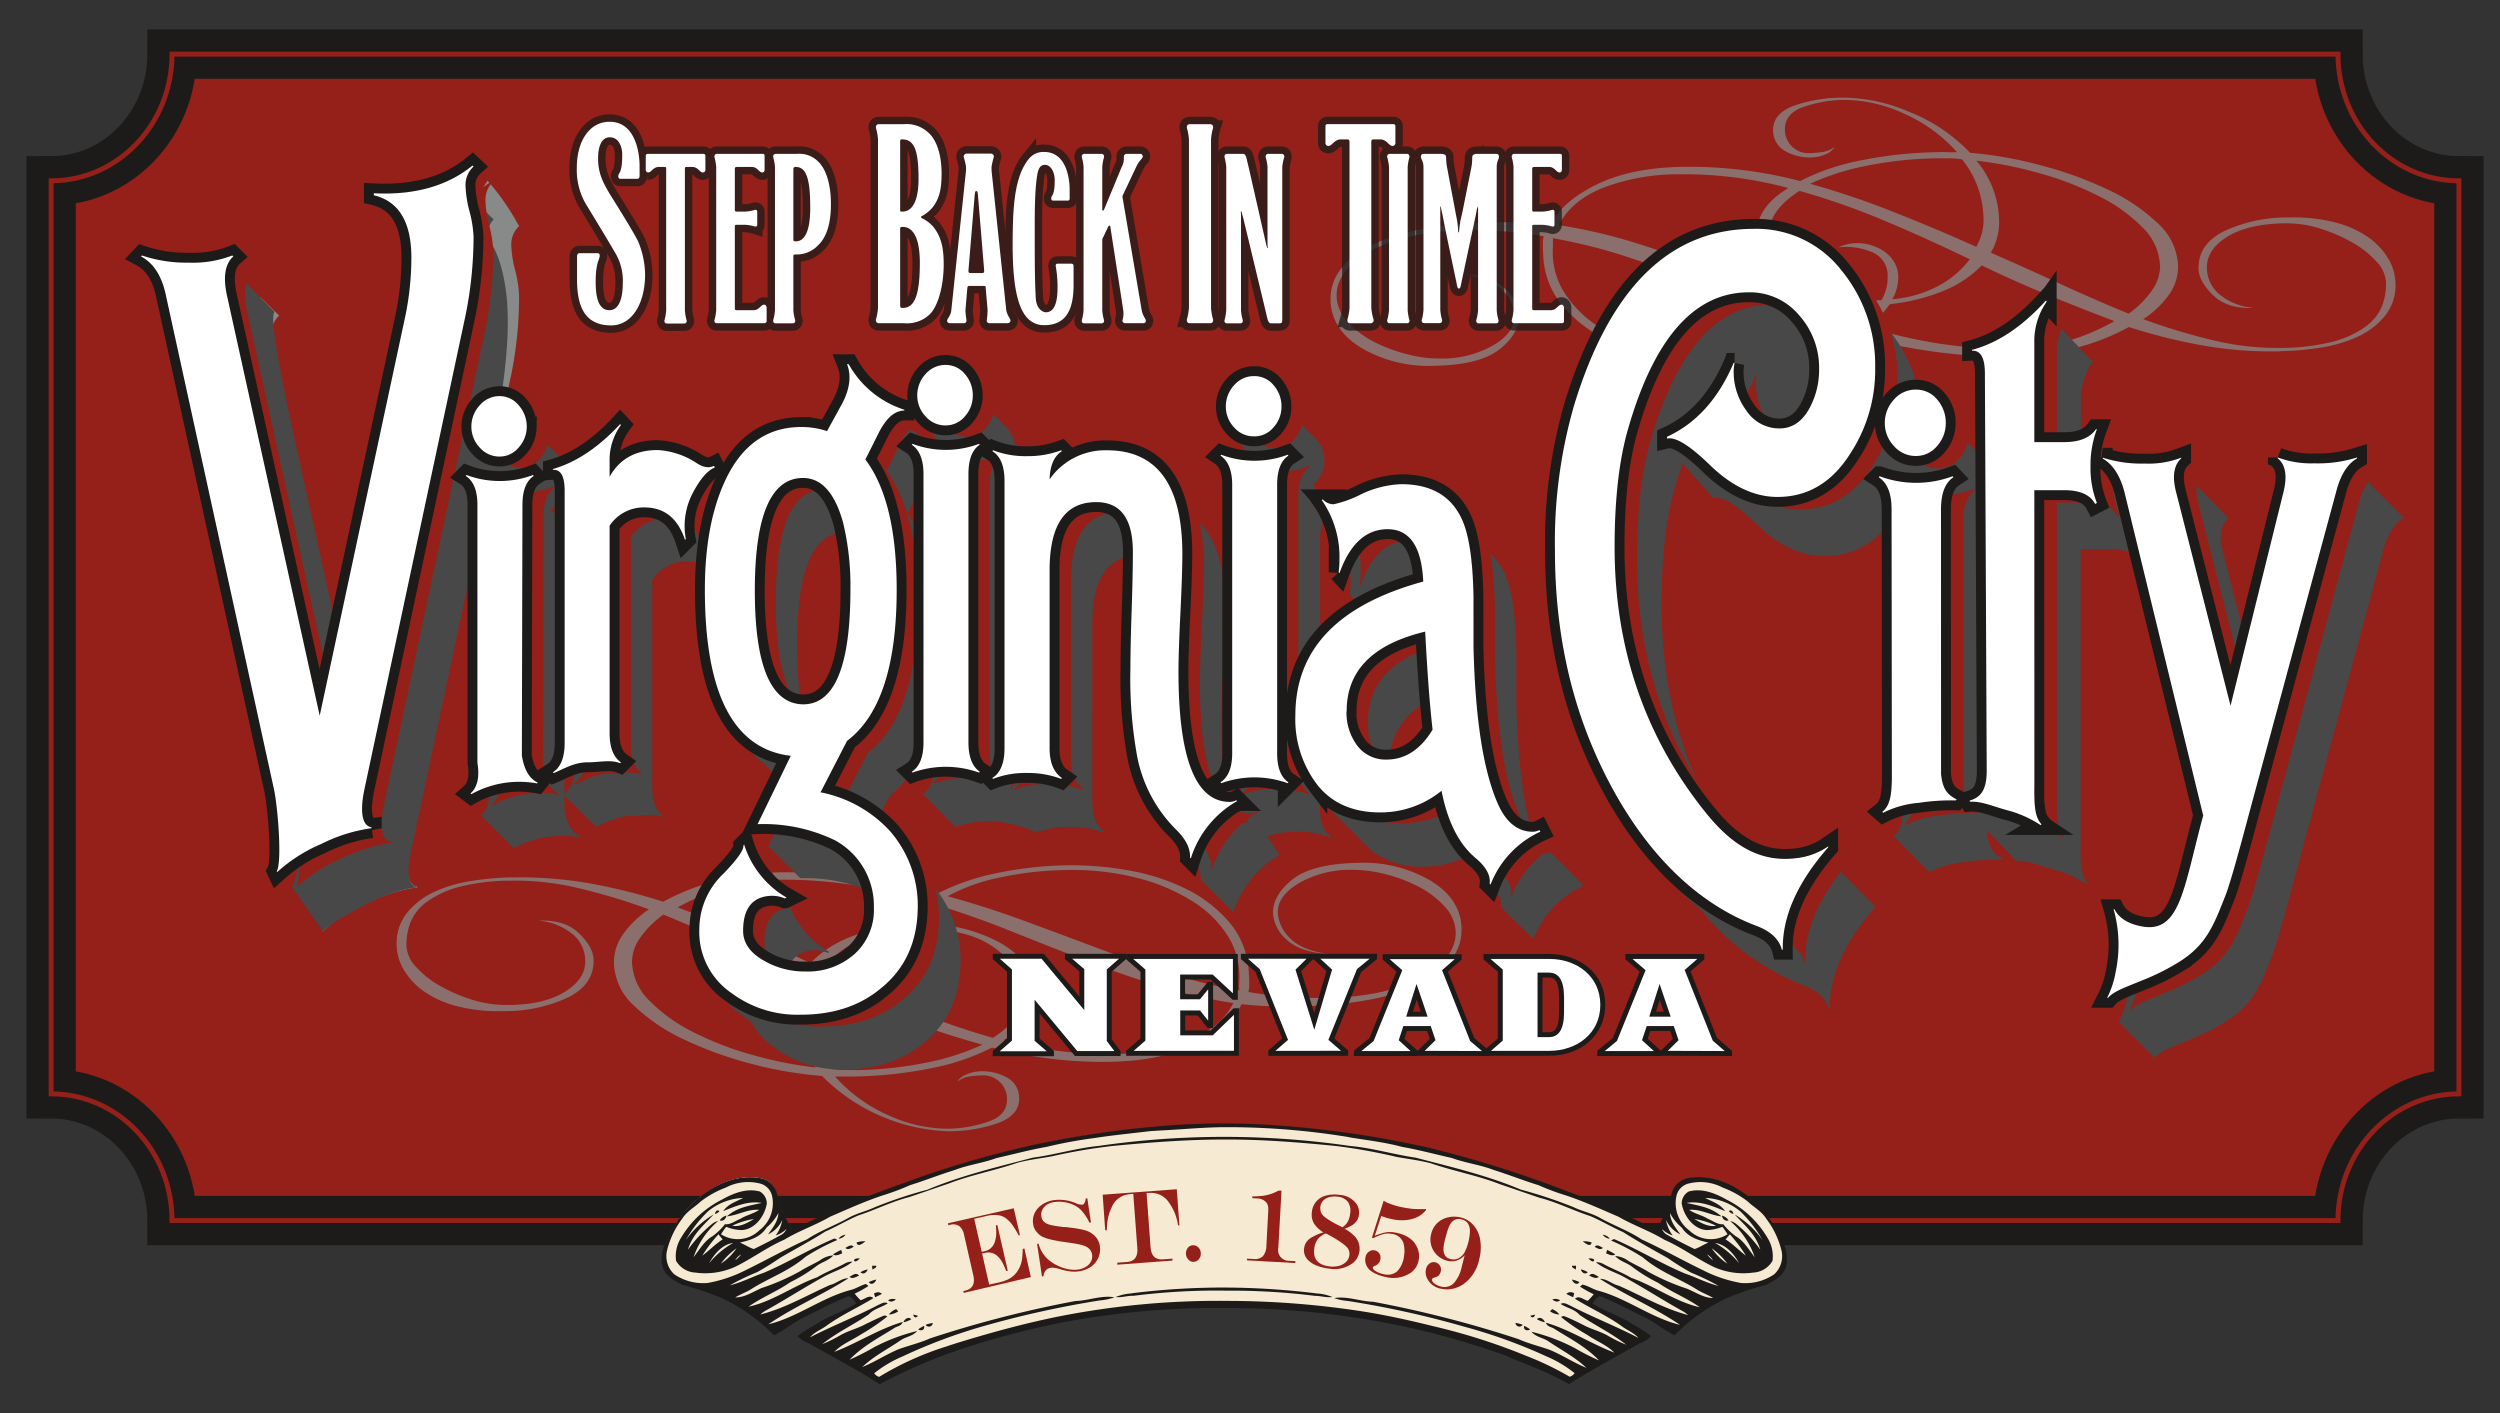 <svg xmlns="http://www.w3.org/2000/svg" viewBox="0 0 425.4 240.44"><rect x="0" y="0" width="425.4" height="240.44" fill="#333333" stroke="none"/><g style="isolation:isolate"><g id="Layer_1" data-name="Layer 1"><path d="M418.41,186.13V30.77c-11.36,0-20.58-9.65-20.58-21.56H29.27c0,11.91-9.21,21.56-20.57,21.56V186.13c11.36,0,20.57,9.65,20.57,21.56H397.83C397.83,195.78,407.05,186.13,418.41,186.13Z" style="fill:#942019;stroke:#1c1b1a;stroke-width:8.396px"/><path d="M418.41,186.13V30.77c-11.36,0-20.58-9.65-20.58-21.56H29.27c0,11.91-9.21,21.56-20.57,21.56V186.13c11.36,0,20.57,9.65,20.57,21.56H397.83C397.83,195.78,407.05,186.13,418.41,186.13Z" style="fill:none;stroke:#942019;stroke-width:0.84px"/><path d="M88.33,50.38A67,67,0,0,1,87,63.7L69.75,144.41c-.67,3.27-.57,6.12,1.19,6.42L71,151a28.06,28.06,0,0,0-8.62,2.7,26.18,26.18,0,0,0-7.46,4.78l-.07-.16c.9-1.53.2-10.62-.47-13.89L36,60.32q-1-4.92-4.23-6.61l.17-.17a23.46,23.46,0,0,0,7.94,1.21c1.11,0,3.52-4,4.46-4.14l3,2.93.17.16c-1.4,1.25-1.77,3.45-1.09,6.6l15.79,71.56L76.71,63.71a49,49,0,0,0,1-9.79q0-9.11-6.4-10.62V43c4,.19,11.65-12.27,11.65-12.27a41.2,41.2,0,0,1,5.24,7.54l.17.17A4.25,4.25,0,0,0,87,41.77a19.81,19.81,0,0,0,.68,4.31A19.66,19.66,0,0,1,88.33,50.38Z" style="fill:#888989;mix-blend-mode:darken"/><g style="mix-blend-mode:darken;opacity:0.75"><path d="M87,149.29a49.94,49.94,0,0,0-6.8.62,23.29,23.29,0,0,0-6.34,1.87,13,13,0,0,0-4.64,3.59,8.36,8.36,0,0,0-1.71,5.78,8.46,8.46,0,0,0,1.28,4,11.85,11.85,0,0,0,3.4,3.58,17.38,17.38,0,0,0,5.6,2.49,28.25,28.25,0,0,0,7.88.83,25.23,25.23,0,0,0,11.1-2.38c2.93-1.5,4.34-3.66,4.23-6.46q-.09-2.1-2.52-4.44c-1.62-1.55-3.93-2.26-6.91-2.11a10.38,10.38,0,0,1,5.48,2,5.9,5.9,0,0,1,2.53,4.72c.08,2.05-1,3.83-3.36,5.32S90.64,171,86.43,171a19,19,0,0,1-6-.86,27.26,27.26,0,0,1-5.49-2.35,15.87,15.87,0,0,1-4.1-3.22,5.62,5.62,0,0,1-1.67-3.47,10.53,10.53,0,0,1,.65-4.08,8.11,8.11,0,0,1,2.81-3.56,16.65,16.65,0,0,1,5.5-2.55A36.06,36.06,0,0,1,87,149.85a46.11,46.11,0,0,1,11.36,1.26,103.49,103.49,0,0,1,12.06,3.63A16.7,16.7,0,0,0,106,159a8.17,8.17,0,0,0-1.52,5.15,10.31,10.31,0,0,0,3.43,7,31.6,31.6,0,0,0,8.48,5.73A64.19,64.19,0,0,0,127.77,181a67.13,67.13,0,0,0,12.1,2.08,31.85,31.85,0,0,0,21.35,9.41,25.07,25.07,0,0,0,8.9-1.5q3.4-1.4,3.3-4.2a3.92,3.92,0,0,0-2-3.39,8.53,8.53,0,0,0-4.73-1.1,6,6,0,0,0-2.22.53,3.1,3.1,0,0,0-1.58,1.22,4.59,4.59,0,0,1,2.11-.88,16.11,16.11,0,0,1,2.13-.18,4,4,0,0,1,3,1.13,4,4,0,0,1,1.22,2.71c.08,2-1,3.31-3.29,4.06a21.79,21.79,0,0,1-6.48,1.17,24.34,24.34,0,0,1-10.48-2.32,26,26,0,0,1-9-6.56c.68,0,1.26,0,1.73,0a15.26,15.26,0,0,0,1.54,0,72.27,72.27,0,0,0,12.87-1.37,38.68,38.68,0,0,0,10.56-3.56,74.36,74.36,0,0,0,20.05,2.43q8.76-.16,14.55-3t7.88-6.81c1.5.16,3,.28,4.6.34s3.09.08,4.58.05q14-.26,21.23-3.9t7-9.53q-.18-4.89-5.3-8a22.61,22.61,0,0,0-12.45-3q-7.72.15-11.09,2.87c-2.23,1.82-3.31,3.75-3.23,5.81a6.52,6.52,0,0,0,2.31,4.37c1.49,1.42,3.86,2.24,7.13,2.46-3-.41-5.18-1.3-6.52-2.68a6.53,6.53,0,0,1-2.11-4.31q-.1-2.81,3.46-5a17.56,17.56,0,0,1,9.08-2.34,22,22,0,0,1,5.73.73,25.87,25.87,0,0,1,5.69,2.14,15.68,15.68,0,0,1,4.41,3.35,6.68,6.68,0,0,1,1.9,4.24q.18,4.47-5.8,7.81T225.7,169.8a69.2,69.2,0,0,1-13.27-1,5.16,5.16,0,0,0,.14-1.4c0-.56,0-1.08-.06-1.54a14.13,14.13,0,0,0-3.2-8.77,23,23,0,0,0-7.46-5.82,36.33,36.33,0,0,0-9.91-3.18,54.77,54.77,0,0,0-10.52-.85,63.35,63.35,0,0,0-11.86,1.34,39,39,0,0,0-9.95,3.42,116.13,116.13,0,0,0-13.24-2.7,88,88,0,0,0-14.19-.85,44.54,44.54,0,0,0-10,1.38,38.29,38.29,0,0,0-9.33,3.61,95.91,95.91,0,0,0-12.55-3.13,67.67,67.67,0,0,0-13.28-1Zm71.88,4.53q6.6,2,12.91,4.53t12.52,4.94q6.21,2.42,12.6,4.39a88.26,88.26,0,0,0,12.95,3q-2.07,4.11-7.39,6.31a35.88,35.88,0,0,1-13,2.35A68.15,68.15,0,0,1,170.79,177q5.57-3.33,5.38-8.09a8.29,8.29,0,0,0-2-5.28,15.27,15.27,0,0,0-4.94-3.69,26.76,26.76,0,0,0-6.5-2.2,31.09,31.09,0,0,0-6.74-.64h-.62a13.49,13.49,0,0,1,1.66-1.78,23.42,23.42,0,0,1,1.88-1.51Zm-27.25-4.11a76.79,76.79,0,0,1,13.47.87,88.94,88.94,0,0,1,12.34,2.85,16,16,0,0,0-3.92,3.86,33.89,33.89,0,0,0-8.78,2.13,18.91,18.91,0,0,0-6.85,4.47q-5.59-2.7-11.2-5t-11.38-4.49a37.63,37.63,0,0,1,7.92-3.3,31.68,31.68,0,0,1,8.4-1.35ZM107.54,164a7.18,7.18,0,0,1,1.35-4.37,16.58,16.58,0,0,1,4-4q5.59,2.28,11.5,5T136.34,166a10.14,10.14,0,0,0-1.4,5.77,16.13,16.13,0,0,0,3.86,9.88,67.94,67.94,0,0,1-10.89-2.18,54.28,54.28,0,0,1-10-3.87,27.82,27.82,0,0,1-7.34-5.26,9.57,9.57,0,0,1-3-6.32Zm38,18.07c-.67,0-1.39,0-2.14,0s-1.46-.09-2.14-.17a16.32,16.32,0,0,1-3.64-9.47,9.17,9.17,0,0,1,1.21-5.34q6.85,3.09,14,5.9a140,140,0,0,0,14.34,4.77,42.07,42.07,0,0,1-9.55,3.06,66,66,0,0,1-12.07,1.28Zm28.61-13q.17,4.07-5.2,7.53a125.13,125.13,0,0,1-14.56-5.12q-7.15-3-14.42-6.53a16.28,16.28,0,0,1,5.62-4.66,20.09,20.09,0,0,1,7.55-2.18,7.47,7.47,0,0,0-1,4.09,4.84,4.84,0,0,0,.8,2.44,6.18,6.18,0,0,0,2.22,2,8.38,8.38,0,0,0,3.3,1,7.7,7.7,0,0,0,3.84-.71,11.17,11.17,0,0,1-5.53-.73,4.28,4.28,0,0,1-2.81-4.15A7.46,7.46,0,0,1,155,158h.41q9.15-.16,13.88,3.32c3.14,2.32,4.78,4.93,4.89,7.82Zm36.65-.55a91.8,91.8,0,0,1-12.45-3.13q-6.09-2-12.09-4.25t-12.2-4.54q-6.2-2.26-12.79-4.1a31.32,31.32,0,0,1,8.84-3.18,57.19,57.19,0,0,1,11.15-1.27,44.5,44.5,0,0,1,12.17,1.32,32.8,32.8,0,0,1,9.32,3.89,18.93,18.93,0,0,1,5.93,5.63,12.84,12.84,0,0,1,2.2,6.55,13.76,13.76,0,0,1,0,1.54,11.68,11.68,0,0,0,0,1.54Z" style="fill:#888989;fill-rule:evenodd"/></g><g style="mix-blend-mode:darken;opacity:0.75"><path d="M388.11,59.75a48.34,48.34,0,0,0,6.8-.61,23.64,23.64,0,0,0,6.34-1.87,13.06,13.06,0,0,0,4.64-3.6,8.32,8.32,0,0,0,1.71-5.77,8.49,8.49,0,0,0-1.28-4,11.82,11.82,0,0,0-3.4-3.57,17.38,17.38,0,0,0-5.6-2.49,28.25,28.25,0,0,0-7.88-.83,25.13,25.13,0,0,0-11.1,2.38q-4.39,2.25-4.23,6.45.09,2.1,2.52,4.44c1.62,1.56,3.93,2.26,6.91,2.11a10.37,10.37,0,0,1-5.48-2,5.9,5.9,0,0,1-2.53-4.72q-.12-3.09,3.36-5.32T388.67,38a19,19,0,0,1,6.05.87,27.42,27.42,0,0,1,5.48,2.35,16.07,16.07,0,0,1,4.1,3.21A5.7,5.7,0,0,1,406,47.93a10.48,10.48,0,0,1-.65,4.07,8.06,8.06,0,0,1-2.81,3.56,16.56,16.56,0,0,1-5.5,2.56,36.06,36.06,0,0,1-8.92,1.08,46.59,46.59,0,0,1-11.36-1.26,104.07,104.07,0,0,1-12.06-3.63,16.58,16.58,0,0,0,4.42-4.22A8.22,8.22,0,0,0,370.61,45a10.35,10.35,0,0,0-3.43-7,31.35,31.35,0,0,0-8.48-5.72,63.41,63.41,0,0,0-11.37-4.13A67.17,67.17,0,0,0,335.23,26a28.62,28.62,0,0,0-10.46-7,28.55,28.55,0,0,0-10.89-2.38A25,25,0,0,0,305,18.08c-2.26.93-3.37,2.33-3.29,4.2a4,4,0,0,0,2,3.4,8.53,8.53,0,0,0,4.73,1.1,6,6,0,0,0,2.22-.53A3.15,3.15,0,0,0,312.18,25a4.57,4.57,0,0,1-2.11.87,18.09,18.09,0,0,1-2.13.19,4,4,0,0,1-4.22-3.85q-.12-2.94,3.3-4.06A22.39,22.39,0,0,1,313.49,17,24.36,24.36,0,0,1,324,19.34a26,26,0,0,1,9,6.55,15.57,15.57,0,0,1-1.73,0,15.14,15.14,0,0,0-1.53,0,71.38,71.38,0,0,0-12.88,1.36,39.14,39.14,0,0,0-10.56,3.56,73.9,73.9,0,0,0-20.05-2.42q-8.76.16-14.55,3t-7.88,6.81q-2.25-.24-4.59-.33c-1.57-.07-3.1-.08-4.59-.06q-14,.27-21.23,3.91t-7,9.52c.12,3.26,1.9,5.94,5.3,8a22.69,22.69,0,0,0,12.45,3q7.73-.15,11.09-2.87t3.23-5.81a6.51,6.51,0,0,0-2.32-4.38Q254,47,249.08,46.68q4.51.62,6.52,2.68a6.51,6.51,0,0,1,2.11,4.3c.08,1.87-1.08,3.55-3.46,5a17.43,17.43,0,0,1-9.08,2.35,21.57,21.57,0,0,1-5.73-.74,26.36,26.36,0,0,1-5.69-2.13,15.68,15.68,0,0,1-4.41-3.35,6.72,6.72,0,0,1-1.9-4.24q-.18-4.48,5.8-7.82t16.16-3.53a71,71,0,0,1,13.28,1,4.84,4.84,0,0,0-.15,1.41c0,.56,0,1.07.06,1.54a14.15,14.15,0,0,0,3.2,8.77,22.82,22.82,0,0,0,7.46,5.81A35.65,35.65,0,0,0,283.16,61a54.77,54.77,0,0,0,10.52.85,61.63,61.63,0,0,0,11.86-1.34,39.43,39.43,0,0,0,9.95-3.41,116.57,116.57,0,0,0,13.24,2.69,88,88,0,0,0,14.19.86,44.54,44.54,0,0,0,10-1.38,38.3,38.3,0,0,0,9.33-3.62,95.91,95.91,0,0,0,12.55,3.13,67.61,67.61,0,0,0,13.28,1Zm-71.88-4.53q-6.6-2-12.91-4.52t-12.52-5q-6.21-2.4-12.6-4.39a89.56,89.56,0,0,0-12.95-3q2.07-4.1,7.39-6.3a35.67,35.67,0,0,1,13-2.35A68.13,68.13,0,0,1,304.31,32q-5.56,3.33-5.38,8.09a8.31,8.31,0,0,0,2,5.29,15.56,15.56,0,0,0,4.94,3.69,26.32,26.32,0,0,0,6.5,2.19,31.09,31.09,0,0,0,6.74.64h.62a13,13,0,0,1-1.67,1.79c-.59.52-1.21,1-1.87,1.5Zm27.25,4.11A77.79,77.79,0,0,1,330,58.47a87.54,87.54,0,0,1-12.34-2.86,16,16,0,0,0,3.92-3.85,33.89,33.89,0,0,0,8.78-2.13,19,19,0,0,0,6.85-4.47q5.59,2.7,11.2,5t11.38,4.48A37.26,37.26,0,0,1,351.89,58a32.21,32.21,0,0,1-8.41,1.34ZM367.56,45a7.16,7.16,0,0,1-1.35,4.37,16.26,16.26,0,0,1-4,4q-5.6-2.28-11.5-5T338.76,43a10.27,10.27,0,0,0,1.4-5.78,16.18,16.18,0,0,0-3.86-9.88,67.94,67.94,0,0,1,10.89,2.18,53.59,53.59,0,0,1,10,3.88,27.6,27.6,0,0,1,7.34,5.26,9.55,9.55,0,0,1,3,6.31Zm-38-18.06c.69,0,1.4,0,2.15,0s1.46.09,2.14.17a16.29,16.29,0,0,1,3.64,9.46A9.23,9.23,0,0,1,336.28,42q-6.86-3.09-14-5.9A140.12,140.12,0,0,0,308,31.27a42.59,42.59,0,0,1,9.55-3.05,65.21,65.21,0,0,1,12.06-1.28ZM301,40q-.16-4.05,5.2-7.52a123.3,123.3,0,0,1,14.56,5.12q7.15,3,14.42,6.52a16.25,16.25,0,0,1-5.63,4.67A20,20,0,0,1,322,50.91,7.51,7.51,0,0,0,323,46.83a4.89,4.89,0,0,0-.81-2.44,6.09,6.09,0,0,0-2.22-2,8.27,8.27,0,0,0-3.3-1,7.68,7.68,0,0,0-3.84.7,11.12,11.12,0,0,1,5.52.74A4.26,4.26,0,0,1,321.2,47a7.57,7.57,0,0,1-1.06,4.09h-.41q-9.15.18-13.88-3.31c-3.14-2.33-4.78-4.93-4.89-7.83Zm-36.65.55a93.69,93.69,0,0,1,12.45,3.13q6.09,2,12.09,4.26c4,1.51,8.06,3,12.2,4.53s8.39,2.88,12.79,4.11A32,32,0,0,1,305,59.71,56.53,56.53,0,0,1,293.85,61a44.13,44.13,0,0,1-12.17-1.31,33.09,33.09,0,0,1-9.32-3.89,19,19,0,0,1-5.93-5.64,12.9,12.9,0,0,1-2.2-6.54,13.85,13.85,0,0,1,0-1.54,13.78,13.78,0,0,0,0-1.55Z" style="fill:#888989;fill-rule:evenodd"/></g><path d="M263.8,145a2.41,2.41,0,0,1-1.14.29,5.69,5.69,0,0,1-.83-.07q-3.39-8.49-3.81-26v-8.34q-.15-9-1.85-13a9.59,9.59,0,0,0-5.41-5.36s0,0,0-.06q-2.72-6.22-10.41-6.23a17.39,17.39,0,0,0-6.85,1.71,18.66,18.66,0,0,1-4.7,1.71,2.61,2.61,0,0,1-1.86-.84l-.14.14a16.86,16.86,0,0,1,3,10.17,15.72,15.72,0,0,1-.14,2.12l5.11,5.12q-7.08,3.69-10.14,9.4v-24c0-2.46.64-4.1,1.93-5,0-.13-1.84-2.55-3.14-4.26a4.66,4.66,0,0,0,.6-.58,5.25,5.25,0,0,0,1.34-3.52A5.45,5.45,0,0,0,224,74.74a5,5,0,0,0-.8-.74l-4.63-4.69a4.22,4.22,0,0,0-3.31-1.55,4.43,4.43,0,0,0-3.39,1.55A5.29,5.29,0,0,0,210.43,73a5.09,5.09,0,0,0,1.41,3.52,5.94,5.94,0,0,0,.52.49l5.06,5.09a18.23,18.23,0,0,1-2.14.13,14.4,14.4,0,0,1-5.65-1l-.14.14c1.33.85,2,2.49,2,4.94V132q0,3.66-2,4.94l.14.14h0l2.87,2.82-.21.1-.09-.09a2.62,2.62,0,0,1-1.13.28,6.62,6.62,0,0,1-1.1-.1q-2.17-5.55-2.18-16.65c0-2.17.1-5.48.33-10s.32-7.79.32-10q0-10-4.12-14.31h0l-.05,0-.17-.16-4.63-4.53a9.7,9.7,0,0,0-1.86-1.82l-.15-.14a0,0,0,0,0,0,0,12.17,12.17,0,0,0-7.3-2.1,11.78,11.78,0,0,0-5.7,1.38l-1.93-1.23-.14-.15a15.9,15.9,0,0,1-5.79,1,15.53,15.53,0,0,1-5.54-.9,4.68,4.68,0,0,0,.38-.39,5.23,5.23,0,0,0,1.34-3.53,5.37,5.37,0,0,0-1.34-3.66,4.91,4.91,0,0,0-.51-.51h0L166,67.46a4.2,4.2,0,0,0-3.31-1.55,4.41,4.41,0,0,0-3.38,1.55,5.25,5.25,0,0,0-1.41,3.66,5.07,5.07,0,0,0,1.41,3.52,4.7,4.7,0,0,0,.74.68h0l4.8,4.9a17.5,17.5,0,0,1-2.09.13,16.18,16.18,0,0,1-3.82-.43,3.83,3.83,0,0,1,1.45-.76l.75-.11v-.14l-.2-.07-5.23-5.36a16.23,16.23,0,0,1-3.59-1.64c-.15-.23-.31-.45-.45-.7h-.29c0,.1.06.2.09.3a17.93,17.93,0,0,1-5.23-5.73H146c.76,2,.47,4.23-.85,6.76l-2.54,4.64a14.14,14.14,0,0,0-4.39-.69q-8.55,0-12.82,8.84l-1.94-2.21-.07,0,0-.07c-.84.48-1.88.29-3.1-.56a13.36,13.36,0,0,0-6.48-2.12,10.8,10.8,0,0,0-3,.41l-3.22-4.65,0,0-.14-.14a26.11,26.11,0,0,1-10.7,7.39,5.14,5.14,0,0,0,.24-1.52,5.42,5.42,0,0,0-1.34-3.66,4.93,4.93,0,0,0-.74-.71l-4.69-4.72a4.19,4.19,0,0,0-3.31-1.55,4.37,4.37,0,0,0-1.7.33c.14-1.57.22-3.14.22-4.69,0-.85,1.74-10.42.57-17.92-1.05-6.71-3-7.86-3-8.71A3.56,3.56,0,0,1,84,37.36l-.14-.14-5.29-5.29h0l-.14-.14c-3.56,2.92-4.9,4.23-10.77,4h0C71.24,36.59,71,59.26,71,64.35a40.6,40.6,0,0,1-.8,8.18L60.09,119.81l-9.86-44.7c-.57-2.64-4.7-21-3.53-22L46.63,53l.06,0-5.44-5.44,0,0-.07-.07a15.45,15.45,0,0,1-6.22,1,19.55,19.55,0,0,1-6.64-1l-.14.14q2.69,1.43,3.53,5.54L51.5,140.06c.57,2.73-1.06,9.57-1.81,10.85l5.24,7.55c1.35-1.36,5.88-3.9,8.7-5.21a23.09,23.09,0,0,1,7.2-2.26l0-.13c-1.47-.25-1.56-2.64-1-5.37L82.42,86.31a7.77,7.77,0,0,1,.64,3.38v43.88c.4,2.42,0,4.15-1.17,5.21l5.43,5.43.16.11a16.67,16.67,0,0,1,11.16-1.81l.11-.16c-1.4-.63-2.3-2.16-2.69-4.57v-2.36l5.41,5.28c1.6-.67,3.49-1.84,5.66-1.84s4.05-.51,5.65.15l.14-.14c-1.29-.85-1.93-2.49-1.93-4.94V98.65a7,7,0,0,1,5.92-3.11,6.41,6.41,0,0,1,5.17,2.29,62.69,62.69,0,0,0-.32,6.29q0,15.34,4.89,22.38l-.05,0,.29.3a14.34,14.34,0,0,0,3,3.06l2.72,2.76a14.16,14.16,0,0,0,2.43,2.46L130.74,144l5.43,5.43a28.19,28.19,0,0,1,12.92,2.69,13.8,13.8,0,0,1,1.43,6.12,10.18,10.18,0,0,1-3.26,7.9,12,12,0,0,1-8.36,3,14.42,14.42,0,0,1-5.16-.91,5.65,5.65,0,0,1,0-.58c0-3.68,1.46-5.66,4.4-5.94a5.63,5.63,0,0,1,2.7.43l.28-.15a16.17,16.17,0,0,1-5.52-5.38l.09,0-.2-.13a16.45,16.45,0,0,1-1.57-3.49l-5.43-5.43-.14.14q.13,1.14-3.39,4.81a12.91,12.91,0,0,0-4.1,9.32,12.56,12.56,0,0,0,5.51,11,15.09,15.09,0,0,0,1.43,1,13.23,13.23,0,0,0,4,4.45,18.72,18.72,0,0,0,11.72,3.68q8.34,0,13.71-4.52,5.92-4.81,6.21-13.14a19.42,19.42,0,0,0-4.66-13.57,19.13,19.13,0,0,0-3.88-3.34,19.12,19.12,0,0,0-1.55-2.09,19.9,19.9,0,0,0-5-4l3.07-5.94q5.72-4.32,7.56-14.62v9.45q0,3.67-2,4.95l.14.14.08,0,5.21,5.32h0l.14.14a16.65,16.65,0,0,1,11.31,0l.06-.07,2.26.89-.07,0,.14.14a15.19,15.19,0,0,1,5.8-1,15.9,15.9,0,0,1,5.79,1l.14-.14q-2.11-1.41-2.11-5.09V106.12q0-11.59,7.94-11.59l.55,0a17.34,17.34,0,0,1,.25,3q0,3.39-.21,10t-.21,9.9a73.92,73.92,0,0,0,1.13,14.71A23.87,23.87,0,0,0,202.06,145q2.38,2.4,2.25,4.67l.14.14,5.43,5.43a17.15,17.15,0,0,1,7.89-9.76l-2.11-3.17a15,15,0,0,1,5.05-.79,14.83,14.83,0,0,1,5.66,1l.14-.14q-1.94-1.27-1.93-4.95V135.2a16.78,16.78,0,0,0,1.42,2.13c.28.34.57.66.87,1h0l5.06,5a11.56,11.56,0,0,0,1,1l.21.21h0a13.53,13.53,0,0,0,9,2.93,16.33,16.33,0,0,0,7.53-1.8,14,14,0,0,0,3.29,4.13c1.78,1.51,2.59,3,2.4,4.38l.14.14c-.07.24,5.43,5.43,5.43,5.43a16.43,16.43,0,0,1,8.48-9l-.14-.28ZM86.86,85.62a15.59,15.59,0,0,1-4.19-.53l1-4.89a5.13,5.13,0,0,0,.53.42l3.9,3.74a5.8,5.8,0,0,0,.7,1l.15.15A18.17,18.17,0,0,1,86.86,85.62Zm11,44.56c0,2.33-.61,3.92-1.82,4.8l0,0,.09-39.88c0-2.32.59-3.92,1.75-4.8Zm0-40.13-4.34-3.37a4.28,4.28,0,0,0,2-1.35,5.45,5.45,0,0,0,1-1.54c.93.27,1.4,1.42,1.4,3.46Zm13.09.27v-.19h.12Zm27.48,33.33a6.28,6.28,0,0,1-1-.07c-1.19-3.21-1.8-7.8-1.8-13.82q0-19.2,8.21-19.19c.23,0,.46,0,.69,0,.24.62.46,1.28.67,2A46.06,46.06,0,0,1,146.53,104Q146.53,123.66,138.47,123.65Zm20.49-25a26.41,26.41,0,0,0-4.46-11.28l2.12-4.24a11.72,11.72,0,0,1,1.52-2.43,7.26,7.26,0,0,1,.82,3.71Zm11.88-18a5.07,5.07,0,0,1,1.87,4l-3.5-3.18A4.12,4.12,0,0,0,170.84,80.66Zm1.92,50.3a7.67,7.67,0,0,1-.71,3.55V89.86a7.68,7.68,0,0,1,.71-3.56Zm62.33-24.89-.08.05.11-.38Zm8.28-6.82h.21a19.73,19.73,0,0,1,.44,3.46,47.77,47.77,0,0,0-8.51,3.15Q238.2,99.26,243.37,99.25ZM237.83,133a7.8,7.8,0,0,1-1.1-.08,11,11,0,0,1-.33-2.69q0-8.16,8.43-11.9c.26,3.8.54,7,.84,9.58Q242.58,133,237.83,133Z" style="fill:#474847;mix-blend-mode:darken"/><g style="mix-blend-mode:darken;opacity:0.75"><path d="M104,55.37c-4.47,0-5.81-3.17-5.81-7.82V43.66c0-.18,0-.58.49-.58h3c.36,0,.36.31.36.45,0,.67-.68,1.07-.68,4.42,0,2.24.32,4.83,2.33,4.83,1.83,0,2.28-2.5,2.28-4.47a9.34,9.34,0,0,0-1.47-5.59c-.81-1.43-3.45-5.77-4.48-7.47a11.5,11.5,0,0,1-1.87-6.7c0-4.52,2.14-7.83,5.58-7.83,5.24,0,5.1,7.47,5.1,7.47s0,1.79,0,1.79,0,.44-.36.44h-2.91c-.35,0-.35-.31-.35-.44,0-.67.67-.32.67-3.67,0-1.47-.67-2.95-2.11-2.95-1.61,0-2,2-2,3.58,0,2.46.76,4,2,6.08.85,1.38,4.39,7,4.88,8.22a15.09,15.09,0,0,1,1.12,5.59C109.73,51.66,107.54,55.37,104,55.37Z" style="fill:#1c1b1a;stroke:#1c1b1a;stroke-width:2.519px"/><path d="M119.62,29.35c-.62,0-.8-.94-1.83-.94h-.89c-.32,0-.36.05-.36.4v24a8.19,8.19,0,0,0,.31,1.74c0,.32-.13.5-.44.5H113.5c-.31,0-.45-.18-.45-.5a8.19,8.19,0,0,0,.31-1.74v-24c0-.35,0-.4-.4-.4h-.85c-1,0-1.25.94-1.83.94a.44.44,0,0,1-.4-.45V26.53c0-.35.27-.35.4-.35h9.34c.14,0,.41,0,.41.35V28.9A.44.44,0,0,1,119.62,29.35Z" style="fill:#1c1b1a;stroke:#1c1b1a;stroke-width:2.519px"/><path d="M130,55h-8c-.31,0-.44-.18-.44-.5a8.19,8.19,0,0,0,.31-1.74V28.41a8.35,8.35,0,0,0-.31-1.7c0-.31.13-.53.44-.53h7.74c.13,0,.36,0,.36.35V28.9a.41.41,0,0,1-.36.45c-.63,0-.81-.94-1.83-.94h-2.46c-.32,0-.41.05-.41.4v6.85c0,.31.09.35.41.35h1.2a6.44,6.44,0,0,0,1.84-.31c.09,0,.36,0,.36.31v2.24c0,.31-.27.31-.36.31a6.44,6.44,0,0,0-1.84-.31h-1.2c-.32,0-.41,0-.41.36V52.42c0,.32.09.36.41.36h2.77c1,0,1.21-.94,1.83-.94.14,0,.4.14.4.58V54.7C130.35,55,130.09,55,130,55Z" style="fill:#1c1b1a;stroke:#1c1b1a;stroke-width:2.519px"/><path d="M139.25,41.69a5,5,0,0,1-3.84,1.61c-.32,0-.41.05-.41.36v9.12a8,8,0,0,0,.32,1.74c0,.32-.14.5-.45.5H132c-.31,0-.44-.18-.44-.5a8.19,8.19,0,0,0,.31-1.74V28.41a8.35,8.35,0,0,0-.31-1.7c0-.31.13-.53.44-.53h3.67a4.49,4.49,0,0,1,3.53,1.29c1.25,1.17,2.19,3.62,2.19,7.29S140.46,40.53,139.25,41.69Zm-3.84-13.28c-.23,0-.41.05-.41.4v11.9c0,.31.09.36.41.36,1.52,0,2.46-1.75,2.46-5.68C137.87,30.51,137.24,28.41,135.41,28.41Z" style="fill:#1c1b1a;stroke:#1c1b1a;stroke-width:2.519px"/><path d="M158,53.67A5.59,5.59,0,0,1,153.87,55h-4.29c-.4,0-.54-.23-.54-.59a10.23,10.23,0,0,0,.36-2V23.72a9.47,9.47,0,0,0-.36-2c0-.36.14-.59.54-.59h4.25a5.35,5.35,0,0,1,3.93,1.26c1.43,1.11,2.46,3.53,2.46,7.19,0,2.64-.4,4.39-1.7,5.91a6.94,6.94,0,0,1-1.34,1.11c-.31.18-.45.18-.45.36s.36.23.67.45a5.9,5.9,0,0,1,1.39,1.16c1.34,1.66,1.79,3.53,1.79,6.4C160.58,48.89,159.51,52.42,158,53.67Zm-4.48-29.95c-.22,0-.35,0-.35.35V35.66c0,.31,0,.35.35.35,1.7,0,2.78-1.74,2.78-5.63C156.29,25.55,155.57,23.72,153.51,23.72Zm.09,14.89c-.4,0-.44.09-.44.4V52c0,.4.22.4.44.4,2.15,0,2.91-2.5,2.91-7.73C156.51,40.53,155.39,38.61,153.6,38.61Z" style="fill:#1c1b1a;stroke:#1c1b1a;stroke-width:2.519px"/><path d="M171.4,55h-3a.45.45,0,0,1-.49-.5,14.44,14.44,0,0,0,.14-1.74l-.32-3.71c0-.31,0-.4-.36-.4H165c-.31,0-.36.09-.4.4l-.32,3.71a13,13,0,0,0,.18,1.74.46.46,0,0,1-.53.5H161.7c-.32,0-.54-.14-.54-.45s.63-.81.72-1.79L164.38,29v-.63a14.58,14.58,0,0,0-.4-1.7.51.51,0,0,1,.53-.53h4.07a.52.52,0,0,1,.54.53,14.58,14.58,0,0,0-.4,1.7V29l2.5,23.74c.18,1,.72,1.48.72,1.79S171.71,55,171.4,55Zm-5-21.87c-.05-.4-.09-.62-.27-.62s-.23.22-.27.62l-1.07,12.92c0,.32.08.41.4.41h1.88c.31,0,.4-.09.4-.41Z" style="fill:#1c1b1a;stroke:#1c1b1a;stroke-width:2.519px"/><path d="M177.68,55.33c-4.3,0-5.41-5.64-5.37-14.26.05-5.06.14-10.83,2.73-14a3.15,3.15,0,0,1,2.64-1.21c4.47,0,4.33,6.35,4.33,6.35l0,1.52c0,.14,0,.4-.31.4H179.2c-.32,0-.32-.26-.32-.4,0-.58.59-.27.59-3.08,0-1.3-.63-2.6-1.66-2.6-.76,0-1.07.59-1.25,1.39-.54,2.77-.49,7.2-.49,11.54,0,2.5,0,7,.18,9.79.09,1.61,1,2.32,1.7,2.37,1.69,0,2-2.24,2-4.16a19.81,19.81,0,0,0-.31-3.71c0-.14,0-.4.31-.4h2.33c.4,0,.4.31.4.49v3.31C182.64,52.6,181.48,55.33,177.68,55.33Z" style="fill:#1c1b1a;stroke:#1c1b1a;stroke-width:2.519px"/><path d="M194.49,55h-3a.45.45,0,0,1-.49-.5,4.12,4.12,0,0,0,.13-1.74l-2.19-14.13c0-.31-.26-.31-.4,0l-.89,1.88a.65.65,0,0,0-.09.36V52.78a8.19,8.19,0,0,0,.31,1.74c0,.32-.13.5-.45.5h-2.9c-.32,0-.45-.18-.45-.5a8.19,8.19,0,0,0,.31-1.74V28.41a8.35,8.35,0,0,0-.31-1.7c0-.31.13-.53.45-.53h2.9c.32,0,.45.22.45.53a8.35,8.35,0,0,0-.31,1.7v7.25c0,.26.22.22.31,0l3-7.25a3,3,0,0,0,.36-1.7.49.49,0,0,1,.54-.53H194a.42.42,0,0,1,.45.44c0,.41-.54.54-1.12,1.79l-2.28,4.83a.52.52,0,0,0-.05.27l3.27,19.27c.18,1,.71,1.48.71,1.79S194.8,55,194.49,55Z" style="fill:#1c1b1a;stroke:#1c1b1a;stroke-width:2.519px"/><path d="M205.89,55h-3.4c-.4,0-.54-.23-.54-.59a10.23,10.23,0,0,0,.36-2V23.72a9.47,9.47,0,0,0-.36-2c0-.36.14-.59.54-.59h3.4c.4,0,.54.23.54.59a9.47,9.47,0,0,0-.36,2v28.7a10.23,10.23,0,0,0,.36,2C206.43,54.79,206.29,55,205.89,55Z" style="fill:#1c1b1a;stroke:#1c1b1a;stroke-width:2.519px"/><path d="M218.19,28.41V54.52c0,.32-.14.5-.45.5h-1.48c-.31,0-.49-.32-.67-1.08l-.27-1.16-3.75-15.6-.18-.63c-.09-.4-.14-.63-.22-.58s0,.22,0,.62l0,.63V52.78a8.19,8.19,0,0,0,.31,1.74c0,.32-.13.5-.44.5H208.8c-.32,0-.45-.18-.45-.5a8.19,8.19,0,0,0,.31-1.74V28.41a8.35,8.35,0,0,0-.31-1.7c0-.31.13-.53.45-.53h2.72c.32,0,.5.31.67,1.11l.27,1.12L215.32,41l.14.62c.13.4.13.63.22.58s0-.22,0-.62l0-.63V28.41a8.11,8.11,0,0,0-.32-1.7c0-.31.14-.53.45-.53h2.28c.31,0,.45.22.45.53A8.35,8.35,0,0,0,218.19,28.41Z" style="fill:#1c1b1a;stroke:#1c1b1a;stroke-width:2.519px"/><path d="M237,24.84c-.71,0-1-1.12-2.14-1.12h-1.07c-.36,0-.45.09-.45.44V52.42a9.33,9.33,0,0,0,.4,2c0,.36-.18.59-.54.59h-3.44c-.36,0-.49-.23-.49-.59a10.23,10.23,0,0,0,.36-2V24.16c0-.35-.09-.44-.45-.44h-1c-1.21,0-1.43,1.12-2.19,1.12a.5.5,0,0,1-.45-.54V21.48c0-.36.31-.36.45-.36h11c.14,0,.45,0,.45.36V24.3A.5.5,0,0,1,237,24.84Z" style="fill:#1c1b1a;stroke:#1c1b1a;stroke-width:2.519px"/><path d="M239.39,55h-2.9c-.32,0-.45-.18-.45-.5a8.19,8.19,0,0,0,.31-1.74V28.41a8.35,8.35,0,0,0-.31-1.7c0-.31.13-.53.45-.53h2.9c.32,0,.45.22.45.53a8.35,8.35,0,0,0-.31,1.7V52.78a8.19,8.19,0,0,0,.31,1.74C239.84,54.84,239.71,55,239.39,55Z" style="fill:#1c1b1a;stroke:#1c1b1a;stroke-width:2.519px"/><path d="M254.68,28.41V52.78a8,8,0,0,0,.32,1.74c0,.32-.14.5-.45.5h-2.91c-.31,0-.45-.18-.45-.5a8,8,0,0,0,.32-1.74V36.51l0-.77c0-.4,0-.62,0-.62s-.13.18-.22.58l-.14.76-.58,2.73-2.05,9.61c-.05.18-.18.31-.27.31s-.22-.13-.27-.31l-2-9.57-.54-2.77-.17-.76c-.09-.4-.14-.63-.19-.58s0,.22,0,.62v17a8,8,0,0,0,.32,1.74c0,.32-.13.5-.45.5h-2.59c-.31,0-.45-.18-.45-.5a8.19,8.19,0,0,0,.31-1.74V28.41c0-.94-.44-1.38-.44-1.7s.13-.53.44-.53h2.86c.81,0,1,.22,1,.67a7.65,7.65,0,0,0,.14,1.56l1.43,7.6.31,1.61c.09.58.18,1.88.18,1.88s.13.09.13,0,.14-1.3.23-1.92l.36-1.57,1.52-7.6a8.23,8.23,0,0,0,.13-1.56c0-.45.23-.67.89-.67h3.22c.32,0,.45.22.45.53S254.68,27.47,254.68,28.41Z" style="fill:#1c1b1a;stroke:#1c1b1a;stroke-width:2.519px"/><path d="M265.68,55h-8c-.32,0-.45-.18-.45-.5a8.19,8.19,0,0,0,.31-1.74V28.41a8.35,8.35,0,0,0-.31-1.7c0-.31.13-.53.45-.53h7.73c.13,0,.36,0,.36.35V28.9a.41.41,0,0,1-.36.45c-.63,0-.81-.94-1.84-.94h-2.45c-.32,0-.4.05-.4.4v6.85c0,.31.08.35.4.35h1.21a6.42,6.42,0,0,0,1.83-.31.3.3,0,0,1,.35.31v2.24a.3.3,0,0,1-.35.31,6.42,6.42,0,0,0-1.83-.31h-1.21c-.32,0-.4,0-.4.36V52.42c0,.32.08.36.4.36h2.77c1,0,1.21-.94,1.83-.94.14,0,.41.14.41.58V54.7C266.09,55,265.82,55,265.68,55Z" style="fill:#1c1b1a;stroke:#1c1b1a;stroke-width:2.519px"/></g><path d="M104,55.37c-4.47,0-5.81-3.17-5.81-7.82V43.66c0-.18,0-.58.49-.58h3c.36,0,.36.31.36.45,0,.67-.68,1.07-.68,4.42,0,2.24.32,4.83,2.33,4.83,1.83,0,2.28-2.5,2.28-4.47a9.34,9.34,0,0,0-1.47-5.59c-.81-1.43-3.45-5.77-4.48-7.47a11.5,11.5,0,0,1-1.87-6.7c0-4.52,2.14-7.83,5.58-7.83,5.24,0,5.1,7.47,5.1,7.47s0,1.79,0,1.79,0,.44-.36.44h-2.91c-.35,0-.35-.31-.35-.44,0-.67.67-.32.67-3.67,0-1.47-.67-2.95-2.11-2.95-1.61,0-2,2-2,3.58,0,2.46.76,4,2,6.08.85,1.38,4.39,7,4.88,8.22a15.09,15.09,0,0,1,1.12,5.59C109.73,51.66,107.54,55.37,104,55.37Z" style="fill:#fff"/><path d="M119.62,29.35c-.62,0-.8-.94-1.83-.94h-.89c-.32,0-.36.05-.36.4v24a8.19,8.19,0,0,0,.31,1.74c0,.32-.13.5-.44.5H113.5c-.31,0-.45-.18-.45-.5a8.19,8.19,0,0,0,.31-1.74v-24c0-.35,0-.4-.4-.4h-.85c-1,0-1.25.94-1.83.94a.44.44,0,0,1-.4-.45V26.53c0-.35.27-.35.4-.35h9.34c.14,0,.41,0,.41.35V28.9A.44.44,0,0,1,119.62,29.35Z" style="fill:#fff"/><path d="M130,55h-8c-.31,0-.44-.18-.44-.5a8.19,8.19,0,0,0,.31-1.74V28.41a8.35,8.35,0,0,0-.31-1.7c0-.31.13-.53.44-.53h7.74c.13,0,.36,0,.36.35V28.9a.41.41,0,0,1-.36.45c-.63,0-.81-.94-1.83-.94h-2.46c-.32,0-.41.05-.41.4v6.85c0,.31.09.35.41.35h1.2a6.44,6.44,0,0,0,1.84-.31c.09,0,.36,0,.36.31v2.24c0,.31-.27.31-.36.31a6.44,6.44,0,0,0-1.84-.31h-1.2c-.32,0-.41,0-.41.36V52.42c0,.32.09.36.41.36h2.77c1,0,1.21-.94,1.83-.94.14,0,.4.14.4.58V54.7C130.35,55,130.09,55,130,55Z" style="fill:#fff"/><path d="M139.25,41.69a5,5,0,0,1-3.84,1.61c-.32,0-.41.05-.41.36v9.12a8,8,0,0,0,.32,1.74c0,.32-.14.5-.45.5H132c-.31,0-.44-.18-.44-.5a8.19,8.19,0,0,0,.31-1.74V28.41a8.35,8.35,0,0,0-.31-1.7c0-.31.13-.53.44-.53h3.67a4.49,4.49,0,0,1,3.53,1.29c1.25,1.17,2.19,3.62,2.19,7.29S140.46,40.53,139.25,41.69Zm-3.84-13.28c-.23,0-.41.05-.41.4v11.9c0,.31.09.36.41.36,1.52,0,2.46-1.75,2.46-5.68C137.87,30.51,137.24,28.41,135.41,28.41Z" style="fill:#fff"/><path d="M158,53.67A5.59,5.59,0,0,1,153.87,55h-4.29c-.4,0-.54-.23-.54-.59a10.23,10.23,0,0,0,.36-2V23.72a9.47,9.47,0,0,0-.36-2c0-.36.14-.59.54-.59h4.25a5.35,5.35,0,0,1,3.93,1.26c1.43,1.11,2.46,3.53,2.46,7.19,0,2.64-.4,4.39-1.7,5.91a6.94,6.94,0,0,1-1.34,1.11c-.31.18-.45.18-.45.36s.36.23.67.45a5.9,5.9,0,0,1,1.39,1.16c1.34,1.66,1.79,3.53,1.79,6.4C160.58,48.89,159.51,52.42,158,53.67Zm-4.48-29.95c-.22,0-.35,0-.35.35V35.66c0,.31,0,.35.35.35,1.7,0,2.78-1.74,2.78-5.63C156.29,25.55,155.57,23.72,153.51,23.72Zm.09,14.89c-.4,0-.44.09-.44.4V52c0,.4.22.4.44.4,2.15,0,2.91-2.5,2.91-7.73C156.51,40.53,155.39,38.61,153.6,38.61Z" style="fill:#fff"/><path d="M171.4,55h-3a.45.45,0,0,1-.49-.5,14.44,14.44,0,0,0,.14-1.74l-.32-3.71c0-.31,0-.4-.36-.4H165c-.31,0-.36.09-.4.4l-.32,3.71a13,13,0,0,0,.18,1.74.46.46,0,0,1-.53.5H161.7c-.32,0-.54-.14-.54-.45s.63-.81.72-1.79L164.38,29v-.63a14.58,14.58,0,0,0-.4-1.7.51.51,0,0,1,.53-.53h4.07a.52.52,0,0,1,.54.53,14.58,14.58,0,0,0-.4,1.7V29l2.5,23.74c.18,1,.72,1.48.72,1.79S171.71,55,171.4,55Zm-5-21.87c-.05-.4-.09-.62-.27-.62s-.23.22-.27.62l-1.07,12.92c0,.32.08.41.4.41h1.88c.31,0,.4-.09.4-.41Z" style="fill:#fff"/><path d="M177.68,55.33c-4.3,0-5.41-5.64-5.37-14.26.05-5.06.14-10.83,2.73-14a3.15,3.15,0,0,1,2.64-1.21c4.47,0,4.33,6.35,4.33,6.35l0,1.52c0,.14,0,.4-.31.4H179.2c-.32,0-.32-.26-.32-.4,0-.58.59-.27.59-3.08,0-1.3-.63-2.6-1.66-2.6-.76,0-1.07.59-1.25,1.39-.54,2.77-.49,7.2-.49,11.54,0,2.5,0,7,.18,9.79.09,1.61,1,2.32,1.7,2.37,1.69,0,2-2.24,2-4.16a19.81,19.81,0,0,0-.31-3.71c0-.14,0-.4.31-.4h2.33c.4,0,.4.31.4.49v3.31C182.64,52.6,181.48,55.33,177.68,55.33Z" style="fill:#fff"/><path d="M194.49,55h-3a.45.45,0,0,1-.49-.5,4.12,4.12,0,0,0,.13-1.74l-2.19-14.13c0-.31-.26-.31-.4,0l-.89,1.88a.65.65,0,0,0-.09.36V52.78a8.19,8.19,0,0,0,.31,1.74c0,.32-.13.5-.45.5h-2.9c-.32,0-.45-.18-.45-.5a8.19,8.19,0,0,0,.31-1.74V28.41a8.35,8.35,0,0,0-.31-1.7c0-.31.13-.53.45-.53h2.9c.32,0,.45.22.45.53a8.35,8.35,0,0,0-.31,1.7v7.25c0,.26.22.22.31,0l3-7.25a3,3,0,0,0,.36-1.7.49.49,0,0,1,.54-.53H194a.42.42,0,0,1,.45.44c0,.41-.54.54-1.12,1.79l-2.28,4.83a.52.52,0,0,0-.05.27l3.27,19.27c.18,1,.71,1.48.71,1.79S194.8,55,194.49,55Z" style="fill:#fff"/><path d="M205.89,55h-3.4c-.4,0-.54-.23-.54-.59a10.23,10.23,0,0,0,.36-2V23.72a9.47,9.47,0,0,0-.36-2c0-.36.14-.59.54-.59h3.4c.4,0,.54.23.54.59a9.47,9.47,0,0,0-.36,2v28.7a10.23,10.23,0,0,0,.36,2C206.43,54.79,206.29,55,205.89,55Z" style="fill:#fff"/><path d="M218.19,28.41V54.52c0,.32-.14.5-.45.5h-1.48c-.31,0-.49-.32-.67-1.08l-.27-1.16-3.75-15.6-.18-.63c-.09-.4-.14-.63-.22-.58s0,.22,0,.62l0,.63V52.78a8.19,8.19,0,0,0,.31,1.74c0,.32-.13.5-.44.5H208.8c-.32,0-.45-.18-.45-.5a8.19,8.19,0,0,0,.31-1.74V28.41a8.35,8.35,0,0,0-.31-1.7c0-.31.13-.53.45-.53h2.72c.32,0,.5.31.67,1.11l.27,1.12L215.32,41l.14.62c.13.4.13.63.22.58s0-.22,0-.62l0-.63V28.41a8.11,8.11,0,0,0-.32-1.7c0-.31.14-.53.45-.53h2.28c.31,0,.45.22.45.53A8.35,8.35,0,0,0,218.19,28.41Z" style="fill:#fff"/><path d="M237,24.84c-.71,0-1-1.12-2.14-1.12h-1.07c-.36,0-.45.09-.45.44V52.42a9.33,9.33,0,0,0,.4,2c0,.36-.18.59-.54.59h-3.44c-.36,0-.49-.23-.49-.59a10.23,10.23,0,0,0,.36-2V24.16c0-.35-.09-.44-.45-.44h-1c-1.21,0-1.43,1.12-2.19,1.12a.5.5,0,0,1-.45-.54V21.48c0-.36.31-.36.45-.36h11c.14,0,.45,0,.45.36V24.3A.5.5,0,0,1,237,24.84Z" style="fill:#fff"/><path d="M239.39,55h-2.9c-.32,0-.45-.18-.45-.5a8.19,8.19,0,0,0,.31-1.74V28.41a8.35,8.35,0,0,0-.31-1.7c0-.31.13-.53.45-.53h2.9c.32,0,.45.22.45.53a8.35,8.35,0,0,0-.31,1.7V52.78a8.19,8.19,0,0,0,.31,1.74C239.84,54.84,239.71,55,239.39,55Z" style="fill:#fff"/><path d="M254.68,28.41V52.78a8,8,0,0,0,.32,1.74c0,.32-.14.5-.45.5h-2.91c-.31,0-.45-.18-.45-.5a8,8,0,0,0,.32-1.74V36.51l0-.77c0-.4,0-.62,0-.62s-.13.18-.22.58l-.14.76-.58,2.73-2.05,9.61c-.05.18-.18.31-.27.31s-.22-.13-.27-.31l-2-9.57-.54-2.77-.17-.76c-.09-.4-.14-.63-.19-.58s0,.22,0,.62v17a8,8,0,0,0,.32,1.74c0,.32-.13.5-.45.5h-2.59c-.31,0-.45-.18-.45-.5a8.19,8.19,0,0,0,.31-1.74V28.41c0-.94-.44-1.38-.44-1.7s.13-.53.44-.53h2.86c.81,0,1,.22,1,.67a7.65,7.65,0,0,0,.14,1.56l1.43,7.6.31,1.61c.09.58.18,1.88.18,1.88s.13.09.13,0,.14-1.3.23-1.92l.36-1.57,1.52-7.6a8.23,8.23,0,0,0,.13-1.56c0-.45.23-.67.89-.67h3.22c.32,0,.45.22.45.53S254.68,27.47,254.68,28.41Z" style="fill:#fff"/><path d="M265.68,55h-8c-.32,0-.45-.18-.45-.5a8.19,8.19,0,0,0,.31-1.74V28.41a8.35,8.35,0,0,0-.31-1.7c0-.31.13-.53.45-.53h7.73c.13,0,.36,0,.36.35V28.9a.41.41,0,0,1-.36.45c-.63,0-.81-.94-1.84-.94h-2.45c-.32,0-.4.05-.4.4v6.85c0,.31.08.35.4.35h1.21a6.42,6.42,0,0,0,1.83-.31.3.3,0,0,1,.35.31v2.24a.3.3,0,0,1-.35.31,6.42,6.42,0,0,0-1.83-.31h-1.21c-.32,0-.4,0-.4.36V52.42c0,.32.08.36.4.36h2.77c1,0,1.21-.94,1.83-.94.14,0,.41.14.41.58V54.7C266.09,55,265.82,55,265.68,55Z" style="fill:#fff"/><path d="M188.75,165.15V177l1.51,2v.27h-7.15l-6.64-8v5.64l2.45,2.12v.27h-9.57V179l2.42-2.12V165.15L169.35,163v-.28h8.08l6.65,8v-5.62L181.63,163v-.28h9.57V163Z" style="fill:#fff;stroke:#1c1b1a;stroke-width:0.84px"/><path d="M192.05,179.23V179l2.43-2.12V165.17l-2.43-2.12v-.3h18.16v6.95h-.3l-3.74-3.46h-4.94v3.37H204l1.73-2.12H206v7h-.31L204,172.36h-2.75v3.39h4.94l3.89-3.76h.31v7.24Z" style="fill:#fff;stroke:#1c1b1a;stroke-width:0.84px"/><path d="M231.26,165.15l-4.72,11.67,2.44,2.12v.29H216.24v-.29l2.43-2.12L214,165.15,211.57,163v-.28h11.49V163l-2.14,2.12,2.71,8.66,2.56-8.66-2.3-2.12v-.28h10V163Z" style="fill:#fff;stroke:#1c1b1a;stroke-width:0.84px"/><path d="M241.64,179.23V179l2.14-2.12-.63-1.87H239.1l-.61,1.87,2.32,2.12v.27h-10V179l2.58-2.12,4.72-11.67-2.42-2.12v-.3H248.3v.3l-2.42,2.12,4.63,11.67L253,179v.27Zm-.59-10.45-1.2,3.8h2.49Z" style="fill:#fff;stroke:#1c1b1a;stroke-width:0.84px"/><path d="M263.62,179.23H252.85V179l2.44-2.12V165.17l-2.44-2.12v-.3h10.77c4.92,0,9.11,3.12,9.11,8.24S268.54,179.23,263.62,179.23Zm2.1-9.47c0-3-.94-3.84-2.1-3.84h-1.57v10.14h1.57c1.16,0,2.1-.86,2.1-3.83Z" style="fill:#fff;stroke:#1c1b1a;stroke-width:0.84px"/><path d="M283,179.23V179l2.14-2.12-.63-1.87h-4l-.62,1.87,2.32,2.12v.27h-10V179l2.58-2.12,4.72-11.67L277,163.05v-.3h12.59v.3l-2.43,2.12,4.64,11.67L294.3,179v.27Zm-.59-10.45-1.2,3.8h2.49Z" style="fill:#fff;stroke:#1c1b1a;stroke-width:0.84px"/><g style="mix-blend-mode:darken"><path d="M408.93,88l-5.84-5.84V82a22.28,22.28,0,0,1-7.3,1,16.2,16.2,0,0,1-6.2-1v.15q1.94,1.55,1,5.56l-6.85,27.69L378.2,93.66a6.62,6.62,0,0,1,.13-4.47l.78-1.06V88L379,88l-5.85-6a15.48,15.48,0,0,1-6.2,1,26.76,26.76,0,0,1-3.59-.23l-4.59-5.53a.65.65,0,0,0,0-.13h-.15a5.66,5.66,0,0,1-4.53,2.17V68.39a11.69,11.69,0,0,1,2.11-7l-.15-.15-.19.2.06-.13-5.68-5.88h0l-.15-.15q-6.06,6.66-12.56,8.37v.16c1.45-.11,2.18,1.19,2.18,3.87l.11,23.19L336.38,87a5.58,5.58,0,0,0,1.21-1,5.83,5.83,0,0,0,1.47-3.87,6,6,0,0,0-1.47-4,5.89,5.89,0,0,0-.5-.5L331,71.48l0,0a4.59,4.59,0,0,0-3-1.09,4.77,4.77,0,0,0-1,.1,25.2,25.2,0,0,0-5.67-14.44,19.58,19.58,0,0,0-4.66-4.21c-.41-.6-.84-1.18-1.3-1.75a18.35,18.35,0,0,0-14.91-7.06q-21.42,0-30.58,30.09a83.58,83.58,0,0,0-3.26,24.66q0,20.33,7.91,36.92c3.82,8,8.85,15.09,15.09,20.32a42.24,42.24,0,0,0,17.13,12.62q3.78,1.38,4.44,4.12l.16,0q-.17-8.42,7.74-17.43l0-.15-.07.05-5.89-6a11.66,11.66,0,0,1-5.36,2,13.9,13.9,0,0,1-10.1-2.52q-14.91-19-14.92-44.51Q282.69,90.9,285,83c.41-1.44.86-2.8,1.32-4.1l5.18,5.8h.11v0c.1,0,.23,0,.35,0l.38,0c1.48.2,3.67,1.69,6.57,4.5,3.72,3.63,7.55,5.43,11.49,5.43q7.77,0,12.43-7.44c.08-.12.14-.24.22-.36a8.21,8.21,0,0,1,.81,3.91l0,45.91c-.05,2.68-.28,4.55-1.64,5.62l.17.14h0l5.76,5.83.17.14a16.22,16.22,0,0,1,6.07-1.69,36.87,36.87,0,0,1,6.28-.41l.14-.17c-1.5-.79-2.38-1.64-2.65-4.32v-.44l4.95,5.16c1.86-.13,3.94.8,6.23,1.42a18.8,18.8,0,0,1,5.74,2.54l.19-.11c-1.12-1.27-1.29-2.91-1.22-6.9v-50h5.09c2.67,0,4.42.77,5.24,2.33l.31-.16a16.25,16.25,0,0,1-1.08-6.2c0-.25,0-.49,0-.73l13.15,54.16C373.57,155,373,163,366.43,161.78c-2.34-.43-3.89-1.41-4.66-2.92l-.15,0a22.33,22.33,0,0,1,.37,10.63,15.93,15.93,0,0,1-1.47,4.45l6,6,.15,0c.94-1.09,2.82-1.71,5.88-3a38,38,0,0,0,5.67-2.78c5.1-3,6.41-6.41,8.38-11.48q.92-2.16,4-13.79l14.89-55.06q1.08-4.26,3.57-5.69V88Z" style="fill:#474847"/><path d="M310,73.48q-1.87,3.58-5.16,3.58a7.49,7.49,0,0,1-1.27-.12,10.87,10.87,0,0,1-.58-3.55,8.22,8.22,0,0,1,.15-1.55l-6-6.1-.07.14h0c-.17.4-.36.78-.54,1.16l-.8,1.59a21.9,21.9,0,0,1-9,9.3q6.63-18.06,18.85-18.07a11.24,11.24,0,0,1,4.61.94A14.38,14.38,0,0,1,310,73.48Z" style="fill:#474847"/><path d="M328.05,86.29a17.56,17.56,0,0,1-4.33-.51,25.19,25.19,0,0,0,2-4.61l.23.1,4.19,4.61a.61.61,0,0,0,.07.1l.16.16A19.45,19.45,0,0,1,328.05,86.29Z" style="fill:#474847"/><path d="M338.25,139.89V96.72c0-2.35.54-4,1.61-5l.2,43.6C340.06,138,339.33,139.25,338.25,139.89Z" style="fill:#474847"/></g><path d="M92.41,130.51c.4,2.42,1.29,3.94,2.7,4.58l-.12.15a15,15,0,0,0-5.73-.07,14.75,14.75,0,0,0-5.42,1.89l-.16-.12c1.17-1.05,1.56-2.79,1.17-5.2V87.85c0-2.45-.67-4.09-2-4.94l.14-.15a16.16,16.16,0,0,0,11.3,0l.14.15c-1.29.85-1.93,2.49-1.93,4.94Zm.84-56a5.28,5.28,0,0,1-1.34,3.53,4.24,4.24,0,0,1-3.32,1.55,4.43,4.43,0,0,1-3.38-1.55,5.11,5.11,0,0,1-1.41-3.53,5.27,5.27,0,0,1,1.41-3.66,4.43,4.43,0,0,1,3.38-1.55,4.24,4.24,0,0,1,3.32,1.55A5.44,5.44,0,0,1,93.25,74.54Z" style="fill:#942019"/><path d="M107.35,126.66q0,3.68,1.92,5l-.14.14c-1.6-.66-3.48-.15-5.65-.15s-4,1.17-5.65,1.83l-.14-.14q2-1.28,2-4.95V85.42c0-2.45-.66-3.63-2-3.54v-.14q5.93-1.69,11.44-7.64l.14.15a10.11,10.11,0,0,0-1.92,6.25v2.56q2.54-4.55,8.17-4.55A13.39,13.39,0,0,1,122,80.63c1.22.85,2.25,1,3.1.57l.14.28c-1.22.48-2.47,1.91-3.73,4.32a12.12,12.12,0,0,0-1.2,7.85l-.14.14q-1.83-5.52-6.91-5.52a7,7,0,0,0-5.91,3.11Z" style="fill:#942019"/><path d="M132.52,142.17l5.65-11.63q-14.62-1.69-14.62-28.26,0-10.59,3.11-17.8,4.25-9.89,13.3-9.89a13.76,13.76,0,0,1,4.38.7l2.55-4.65q2-3.8.85-6.75H148a16.58,16.58,0,0,0,9.48,7.76v.14c-1.7,0-3.2,1.37-4.52,4.1l-2.12,4.23q5.32,7.06,5.33,22.17,0,19.35-8.44,25.7l-4.52,8.76a21.74,21.74,0,0,1,11.87,6.64A19.38,19.38,0,0,1,159.76,157q-.28,8.34-6.22,13.14-5.37,4.53-13.7,4.52a18.72,18.72,0,0,1-11.73-3.67,12.61,12.61,0,0,1-5.51-11,13,13,0,0,1,4.1-9.33q3.54-3.68,3.39-4.8l.14-.14a16,16,0,0,0,7.21,9l-.28.14a5.5,5.5,0,0,0-2.7-.42c-2.94.28-4.4,2.26-4.4,5.93q0,3.1,3.54,5.09a13.74,13.74,0,0,0,7.08,1.84,11.91,11.91,0,0,0,8.36-3,10.11,10.11,0,0,0,3.27-7.89,12.73,12.73,0,0,0-6.6-11.42A28,28,0,0,0,132.52,142.17Zm15.8-40A45.92,45.92,0,0,0,147,90.78q-2.11-7.47-6.79-7.48-8.2,0-8.2,19.19t8.2,19.33Q148.32,121.82,148.32,102.21Z" style="fill:#942019"/><path d="M168.4,128.25c0,2.46.65,4.1,1.94,4.95l-.15.14a16.62,16.62,0,0,0-11.3,0l-.14-.14c1.33-.85,2-2.49,2-4.95V82.6q0-3.67-2-4.95l.14-.14a16.16,16.16,0,0,0,11.3,0l.15.14q-1.93,1.27-1.94,4.95Zm.74-59a5.25,5.25,0,0,1-1.34,3.52,4.22,4.22,0,0,1-3.31,1.55,4.43,4.43,0,0,1-3.39-1.55,5.09,5.09,0,0,1-1.41-3.52,5.29,5.29,0,0,1,1.41-3.67,4.43,4.43,0,0,1,3.39-1.55,4.22,4.22,0,0,1,3.31,1.55A5.46,5.46,0,0,1,169.14,69.29Z" style="fill:#942019"/><path d="M192,78.55q12.86,0,12.85,17.66,0,3.24-.33,10t-.33,10q0,22.17,8.72,22.17A2.44,2.44,0,0,0,214,138l.15.14a17.14,17.14,0,0,0-7.89,9.76l-.14-.14q.14-2.25-2.26-4.67a23.86,23.86,0,0,1-6.76-12.72A74.06,74.06,0,0,1,196,115.68c0-2.17.07-5.46.21-9.89s.21-7.78.21-10q0-8.49-6.24-8.49-7.94,0-7.93,11.6v30.26c0,2.45.7,4.14,2.1,5.09l-.14.14a15.83,15.83,0,0,0-5.79-1,15.17,15.17,0,0,0-5.79,1l-.14-.14c1.4-.85,2.1-2.54,2.1-5.09V83.78c0-2.55-.7-4.24-2.1-5.09l.14-.14a15.37,15.37,0,0,0,5.79,1,16,16,0,0,0,5.79-1l.14.14q-2,1.28-2.1,4.8A11.54,11.54,0,0,1,192,78.55Z" style="fill:#942019"/><path d="M220.93,130.11q0,3.67,1.93,4.95l-.14.14a16.62,16.62,0,0,0-11.3,0l-.14-.14c1.32-.85,2-2.5,2-4.95V84.45c0-2.45-.67-4.1-2-5l.14-.14a16.16,16.16,0,0,0,11.3,0l.14.14q-1.94,1.27-1.93,5Zm.74-59a5.23,5.23,0,0,1-1.34,3.52A4.19,4.19,0,0,1,217,76.21a4.4,4.4,0,0,1-3.38-1.55,5.07,5.07,0,0,1-1.41-3.52,5.25,5.25,0,0,1,1.41-3.66A4.4,4.4,0,0,1,217,65.93a4.19,4.19,0,0,1,3.32,1.55A5.42,5.42,0,0,1,221.67,71.14Z" style="fill:#942019"/><path d="M239.73,92q-5.52,0-8.2,7.49l-.14-.15a14.06,14.06,0,0,0,.14-2.12,16.89,16.89,0,0,0-3-10.17l.15-.14a2.58,2.58,0,0,0,1.85.85A19.12,19.12,0,0,0,235.27,86a17.17,17.17,0,0,1,6.84-1.71c5.13,0,8.61,2.07,10.41,6.22q1.71,4,1.85,13v8.34q.44,18,4,26.44c1.41,3.39,3.45,5.09,6.1,5.09a2.53,2.53,0,0,0,1.13-.29l.14.28a16.46,16.46,0,0,0-8.47,9l-.15-.14q.28-2.13-2.4-4.38-4.23-3.54-5.79-11.44a16.46,16.46,0,0,1-10.45,3.68q-6.93,0-10.67-4.67t-3.74-11.86q0-16.81,21.75-22.75Q245.38,92,239.73,92Zm-7,31a9.31,9.31,0,0,0,1.82,5.8,6,6,0,0,0,5,2.4q4.75,0,7.84-5.09-.7-6.08-1.26-16.68Q232.75,112.6,232.76,122.93Z" style="fill:#942019"/><path d="M268.38,95.81a83.87,83.87,0,0,1,3.26-24.66q9.17-30.09,30.59-30.1a18.33,18.33,0,0,1,14.91,7.07,25.38,25.38,0,0,1,5.74,16.52,25.93,25.93,0,0,1-4.19,14.59q-4.67,7.45-12.43,7.45-5.91,0-11.5-5.43-5.11-5-7.3-4.5v-.31Q294.9,73,298.78,63.87h.16a7.42,7.42,0,0,0-.16,1.55A11,11,0,0,0,301,72a6.67,6.67,0,0,0,5.63,3q3.27,0,5.16-3.57a13.87,13.87,0,0,0,1.56-6.53,13.43,13.43,0,0,0-3.42-9.17,10.91,10.91,0,0,0-8.54-3.88q-13.83,0-20.51,23.11-2.33,7.92-2.33,20.18,0,26.22,15.8,45.61c4.75,5.8,9.55,8.11,15.18,7.37a11.7,11.7,0,0,0,5.37-1.95l0,.16q-7.89,9-7.74,17.43l-.15,0c-.44-1.82-1.93-3.19-4.45-4.11-11.63-4.43-20.36-14.67-26.26-27A84.78,84.78,0,0,1,268.38,95.81Z" style="fill:#942019"/><path d="M334.09,133.83c.27,2.67,1.15,3.53,2.64,4.32l-.13.17a36.06,36.06,0,0,0-6.29.41,16.17,16.17,0,0,0-6.06,1.69l-.17-.14c1.35-1.07,1.59-2.94,1.64-5.62l-.05-45.91q0-4-2.19-5.43l.16-.16a17.75,17.75,0,0,0,12.41,0l.15.16q-2.11,1.4-2.12,5.43Zm.8-59.69A5.73,5.73,0,0,1,333.42,78a4.61,4.61,0,0,1-3.64,1.71A4.83,4.83,0,0,1,326.07,78a5.54,5.54,0,0,1-1.55-3.86,5.77,5.77,0,0,1,1.55-4,4.86,4.86,0,0,1,3.71-1.7,4.63,4.63,0,0,1,3.64,1.7A6,6,0,0,1,334.89,74.14Z" style="fill:#942019"/><path d="M350,135.5c-.06,4,.11,5.63,1.22,6.9l-.19.11a18.74,18.74,0,0,0-5.73-2.54c-2.3-.63-4.37-1.56-6.23-1.42l-.11-.2c1.65-.51,2.93-1.44,2.93-5.08l-.31-67.59q0-4-2.19-3.88v-.15q6.51-1.71,12.56-8.38l.16.16a11.7,11.7,0,0,0-2.12,7V77.35h5.1c2.56,0,4.36-.73,5.39-2.21h.16a17.59,17.59,0,0,0-1.09,6.36,16.33,16.33,0,0,0,1.09,6.21l-.31.15q-1.23-2.33-5.24-2.33H350Z" style="fill:#942019"/><path d="M391.38,80.16V80a16.24,16.24,0,0,0,6.21,1,22.19,22.19,0,0,0,7.29-1v.16c-1.65,1-2.84,2.84-3.57,5.69l-14.89,55.06q-3.1,11.61-4,13.79c-2,5.06-3.27,8.5-8.37,11.47a38,38,0,0,1-5.68,2.79c-3.06,1.26-4.93,1.88-5.87,3l-.15,0a16.22,16.22,0,0,0,1.47-4.46,22.2,22.2,0,0,0-.38-10.63l.16,0c.77,1.52,2.32,2.49,4.65,2.93,6.61,1.24,7.14-6.77,10.45-18.87L365.29,85.82c-.75-2.83-2-4.72-3.68-5.66V80a21.59,21.59,0,0,0,7.13,1A15.52,15.52,0,0,0,375,80v.16c-1.23,1.12-1.54,3-.91,5.53l9.31,36.56,9-36.54Q393.33,81.71,391.38,80.16Z" style="fill:#942019"/><path d="M83.93,42.83a66.92,66.92,0,0,1-1.36,13.32L65.35,136.86c-.67,3.27-.57,6.12,1.19,6.42l.07.15A27.84,27.84,0,0,0,58,146.14a26,26,0,0,0-7.46,4.77l-.07-.15c.9-1.54.2-10.63-.47-13.9L31.58,52.78q-1-4.92-4.22-6.62l.17-.17a23.46,23.46,0,0,0,7.94,1.21A18.55,18.55,0,0,0,42.9,46l.16.17Q41,48,42,52.76l15.79,71.55L72.31,56.16a48.93,48.93,0,0,0,1-9.78q0-9.12-6.4-10.63v-.34q10.51.51,16.89-4.72l.17.16a4.27,4.27,0,0,0-1.36,3.38,19.74,19.74,0,0,0,.68,4.3A19.83,19.83,0,0,1,83.93,42.83Z" style="fill:#942019"/><path d="M88.8,128.58c.4,2.42,1.29,3.94,2.7,4.58l-.12.15a16.77,16.77,0,0,0-11.16,1.82l-.16-.12q1.77-1.57,1.18-5.2V85.92c0-2.45-.67-4.09-2-4.94l.15-.15a16.16,16.16,0,0,0,11.3,0l.14.15c-1.29.85-1.93,2.49-1.93,4.94Zm.83-56a5.23,5.23,0,0,1-1.34,3.53A4.2,4.2,0,0,1,85,77.69a4.43,4.43,0,0,1-3.38-1.55,5.11,5.11,0,0,1-1.41-3.53A5.27,5.27,0,0,1,81.6,69,4.43,4.43,0,0,1,85,67.4,4.2,4.2,0,0,1,88.29,69,5.39,5.39,0,0,1,89.63,72.61Z" style="fill:#fff;stroke:#1c1b1a;stroke-width:3.359px"/><path d="M103.73,124.73c0,2.45.65,4.1,1.93,5l-.14.14c-1.6-.66-3.48-.15-5.65-.15s-4.05,1.17-5.65,1.83l-.14-.14q2-1.28,2-5V83.49c0-2.46-.66-3.63-2-3.54v-.14q5.92-1.69,11.44-7.64l.14.15a10.11,10.11,0,0,0-1.93,6.25v2.56q2.53-4.55,8.18-4.55a13.42,13.42,0,0,1,6.48,2.12c1.22.85,2.25,1,3.1.57l.14.28c-1.22.48-2.47,1.91-3.74,4.32a12.12,12.12,0,0,0-1.19,7.85l-.14.14q-1.84-5.52-6.91-5.52a7,7,0,0,0-5.92,3.11Z" style="fill:#fff;stroke:#1c1b1a;stroke-width:3.359px"/><path d="M128.91,140.24l5.65-11.63q-14.62-1.7-14.62-28.26,0-10.59,3.11-17.8,4.24-9.89,13.3-9.89a13.76,13.76,0,0,1,4.38.7l2.55-4.65q2-3.79.85-6.75h.28a16.58,16.58,0,0,0,9.48,7.76v.14c-1.7,0-3.2,1.37-4.52,4.1l-2.12,4.23q5.33,7.07,5.33,22.17,0,19.35-8.44,25.7l-4.52,8.76a21.68,21.68,0,0,1,11.86,6.64A19.34,19.34,0,0,1,156.15,155q-.28,8.34-6.22,13.14-5.37,4.53-13.7,4.52A18.72,18.72,0,0,1,124.5,169,12.59,12.59,0,0,1,119,158a13,13,0,0,1,4.1-9.33q3.54-3.67,3.39-4.8l.14-.14a16,16,0,0,0,7.21,9l-.29.14a5.56,5.56,0,0,0-2.69-.42q-4.41.42-4.41,5.93,0,3.1,3.55,5.09a13.74,13.74,0,0,0,7.08,1.84,11.93,11.93,0,0,0,8.36-3,10.11,10.11,0,0,0,3.26-7.89,12.7,12.7,0,0,0-6.59-11.42A27.86,27.86,0,0,0,128.91,140.24Zm15.8-40a45.92,45.92,0,0,0-1.28-11.43q-2.12-7.48-6.79-7.48-8.2,0-8.2,19.19t8.2,19.33Q144.71,119.89,144.71,100.28Z" style="fill:#fff;stroke:#1c1b1a;stroke-width:3.359px"/><path d="M164.79,126.32c0,2.46.65,4.11,1.93,5l-.14.14a16.78,16.78,0,0,0-11.3,0l-.14-.14q2-1.26,2-5V80.67q0-3.67-2-5l.14-.14a16.16,16.16,0,0,0,11.3,0l.14.14c-1.28.85-1.93,2.5-1.93,5Zm.74-59a5.25,5.25,0,0,1-1.34,3.52,4.22,4.22,0,0,1-3.31,1.55,4.43,4.43,0,0,1-3.39-1.55,5.09,5.09,0,0,1-1.41-3.52,5.29,5.29,0,0,1,1.41-3.67,4.43,4.43,0,0,1,3.39-1.55,4.22,4.22,0,0,1,3.31,1.55A5.46,5.46,0,0,1,165.53,67.36Z" style="fill:#fff;stroke:#1c1b1a;stroke-width:3.359px"/><path d="M188.34,76.62q12.85,0,12.85,17.66,0,3.24-.33,10t-.33,10q0,22.17,8.72,22.17a2.44,2.44,0,0,0,1.12-.28l.14.14a17.13,17.13,0,0,0-7.88,9.76l-.14-.14q.13-2.26-2.26-4.66a23.93,23.93,0,0,1-6.76-12.73,74.06,74.06,0,0,1-1.12-14.71c0-2.16.06-5.46.21-9.9s.21-7.77.21-10q0-8.49-6.24-8.49-7.93,0-7.93,11.6v30.26c0,2.45.7,4.14,2.1,5.09l-.14.14a15.87,15.87,0,0,0-5.79-1,15.17,15.17,0,0,0-5.79,1l-.14-.14c1.39-.85,2.09-2.54,2.09-5.09V81.84q0-3.81-2.09-5.08l.14-.14a15.37,15.37,0,0,0,5.79,1,16.08,16.08,0,0,0,5.79-1l.14.14q-2,1.27-2.1,4.8A11.54,11.54,0,0,1,188.34,76.62Z" style="fill:#fff;stroke:#1c1b1a;stroke-width:3.359px"/><path d="M217.32,128.18q0,3.67,1.93,4.95l-.14.14a16.62,16.62,0,0,0-11.3,0l-.14-.14c1.32-.85,2-2.5,2-4.95V82.52c0-2.45-.67-4.1-2-5l.14-.14a16.16,16.16,0,0,0,11.3,0l.14.14q-1.94,1.28-1.93,5Zm.74-59a5.23,5.23,0,0,1-1.34,3.52,4.2,4.2,0,0,1-3.32,1.55A4.4,4.4,0,0,1,210,72.73a5.07,5.07,0,0,1-1.41-3.52A5.25,5.25,0,0,1,210,65.55,4.4,4.4,0,0,1,213.4,64a4.2,4.2,0,0,1,3.32,1.55A5.42,5.42,0,0,1,218.06,69.21Z" style="fill:#fff;stroke:#1c1b1a;stroke-width:3.359px"/><path d="M236.12,90.05q-5.52,0-8.2,7.49l-.14-.15a15.5,15.5,0,0,0,.14-2.12,17,17,0,0,0-3-10.17l.14-.14a2.58,2.58,0,0,0,1.85.85,19.12,19.12,0,0,0,4.71-1.71,17.17,17.17,0,0,1,6.84-1.71c5.13,0,8.61,2.07,10.41,6.22q1.71,4,1.86,13V110q.42,18,4,26.44c1.41,3.39,3.45,5.09,6.09,5.09a2.54,2.54,0,0,0,1.14-.29l.14.28a16.46,16.46,0,0,0-8.47,9l-.15-.15q.28-2.12-2.4-4.37c-2.83-2.36-4.75-6.17-5.79-11.44a16.47,16.47,0,0,1-10.46,3.68q-6.92,0-10.66-4.67a18.32,18.32,0,0,1-3.75-11.86q0-16.82,21.76-22.75Q241.77,90.06,236.12,90.05Zm-7,31a9.37,9.37,0,0,0,1.81,5.8,6,6,0,0,0,5,2.4q4.75,0,7.84-5.09-.71-6.08-1.26-16.68Q229.14,110.67,229.15,121Z" style="fill:#fff;stroke:#1c1b1a;stroke-width:3.359px"/><path d="M264.59,93.69A83.89,83.89,0,0,1,267.84,69Q277,38.94,298.43,38.94A18.32,18.32,0,0,1,313.34,46a25.41,25.41,0,0,1,5.74,16.53,25.92,25.92,0,0,1-4.19,14.58q-4.67,7.45-12.43,7.45-5.91,0-11.5-5.43-5.13-5-7.3-4.5v-.31Q291.1,70.91,295,61.75h.16A7.49,7.49,0,0,0,295,63.3a11,11,0,0,0,2.19,6.6,6.68,6.68,0,0,0,5.63,3c2.18,0,3.9-1.2,5.16-3.58a13.75,13.75,0,0,0,1.56-6.53,13.43,13.43,0,0,0-3.42-9.17,10.91,10.91,0,0,0-8.54-3.88q-13.83,0-20.51,23.12-2.32,7.9-2.33,20.17,0,26.22,15.8,45.61c4.75,5.8,9.56,8.11,15.18,7.38a11.82,11.82,0,0,0,5.37-2l0,.16q-7.89,9-7.73,17.43l-.16,0q-.68-2.73-4.44-4.11c-11.63-4.43-20.37-14.67-26.26-27Q264.58,114,264.59,93.69Z" style="fill:#fff;stroke:#1c1b1a;stroke-width:3.359px"/><path d="M330.29,131.71c.27,2.68,1.14,3.53,2.65,4.32l-.15.17a35.83,35.83,0,0,0-6.27.41,16.28,16.28,0,0,0-6.08,1.69l-.16-.14c1.35-1.07,1.59-2.94,1.64-5.62l-.05-45.91q0-4-2.19-5.43l.16-.16a17.75,17.75,0,0,0,12.41,0l.15.16q-2.11,1.39-2.12,5.43Zm.8-59.69a5.78,5.78,0,0,1-1.47,3.87,4.63,4.63,0,0,1-3.64,1.7,4.86,4.86,0,0,1-3.71-1.7A5.62,5.62,0,0,1,320.72,72a5.77,5.77,0,0,1,1.55-4A4.82,4.82,0,0,1,326,66.3a4.6,4.6,0,0,1,3.64,1.7A5.94,5.94,0,0,1,331.09,72Z" style="fill:#fff;stroke:#1c1b1a;stroke-width:3.359px"/><path d="M346.17,133.38c-.06,4,.11,5.63,1.22,6.9l-.18.11a18.91,18.91,0,0,0-5.74-2.54c-2.3-.63-4.37-1.56-6.23-1.42l-.11-.19c1.65-.51,2.93-1.45,2.93-5.09l-.31-67.59q0-4-2.19-3.88v-.15q6.51-1.71,12.57-8.38l.15.16a11.7,11.7,0,0,0-2.12,7V75.23h5.09c2.57,0,4.38-.73,5.4-2.2h.16a17.5,17.5,0,0,0-1.09,6.35,16.33,16.33,0,0,0,1.09,6.21l-.31.16q-1.23-2.34-5.25-2.34h-5.09Z" style="fill:#fff;stroke:#1c1b1a;stroke-width:3.359px"/><path d="M387.59,78v-.16a16.15,16.15,0,0,0,6.2,1,22.15,22.15,0,0,0,7.29-1V78q-2.47,1.42-3.56,5.69l-14.9,55.06q-3.09,11.63-4,13.79c-2,5.06-3.27,8.5-8.37,11.47a38,38,0,0,1-5.68,2.79c-3.06,1.26-4.93,1.88-5.87,3l-.15,0a15.89,15.89,0,0,0,1.46-4.46,22.17,22.17,0,0,0-.36-10.62l.15,0q1.16,2.27,4.66,2.92c6.6,1.24,7.13-6.77,10.44-18.87L361.49,83.7c-.75-2.83-2-4.71-3.68-5.66v-.16a21.59,21.59,0,0,0,7.13,1,15.49,15.49,0,0,0,6.21-1V78q-1.84,1.69-.92,5.53l9.32,36.56,9.05-36.54Q389.53,79.59,387.59,78Z" style="fill:#fff;stroke:#1c1b1a;stroke-width:3.359px"/><path d="M80.58,40.31a67.84,67.84,0,0,1-1.36,13.33L62,134.35c-.68,3.26-.58,6.11,1.18,6.42l.07.15a27.55,27.55,0,0,0-8.61,2.7,26.47,26.47,0,0,0-7.47,4.77l-.07-.15c.9-1.53.21-10.63-.47-13.89L28.23,50.26C27.55,47,26.15,44.78,24,43.64l.16-.17a23.45,23.45,0,0,0,7.94,1.22,18.49,18.49,0,0,0,7.43-1.22l.17.17q-2.1,1.86-1.09,6.6l15.79,71.55L69,53.65a49.78,49.78,0,0,0,1-9.79q0-9.11-6.39-10.63v-.34Q74,33.4,80.4,28.17l.18.17a4.21,4.21,0,0,0-1.36,3.37A19.06,19.06,0,0,0,79.9,36,19.83,19.83,0,0,1,80.58,40.31Z" style="fill:#fff;stroke:#1c1b1a;stroke-width:3.359px"/><path d="M88.8,128.58c.4,2.42,1.29,3.94,2.7,4.58l-.12.15a16.77,16.77,0,0,0-11.16,1.82l-.16-.12q1.77-1.57,1.18-5.2V85.92c0-2.45-.67-4.09-2-4.94l.15-.15a16.16,16.16,0,0,0,11.3,0l.14.15c-1.29.85-1.93,2.49-1.93,4.94Zm.83-56a5.23,5.23,0,0,1-1.34,3.53A4.2,4.2,0,0,1,85,77.69a4.43,4.43,0,0,1-3.38-1.55,5.11,5.11,0,0,1-1.41-3.53A5.27,5.27,0,0,1,81.6,69,4.43,4.43,0,0,1,85,67.4,4.2,4.2,0,0,1,88.29,69,5.39,5.39,0,0,1,89.63,72.61Z" style="fill:#fff"/><path d="M103.73,124.73c0,2.45.65,4.1,1.93,5l-.14.14c-1.6-.66-3.48-.15-5.65-.15s-4.05,1.17-5.65,1.83l-.14-.14q2-1.28,2-5V83.49c0-2.46-.66-3.63-2-3.54v-.14q5.92-1.69,11.44-7.64l.14.15a10.11,10.11,0,0,0-1.93,6.25v2.56q2.53-4.55,8.18-4.55a13.42,13.42,0,0,1,6.48,2.12c1.22.85,2.25,1,3.1.57l.14.28c-1.22.48-2.47,1.91-3.74,4.32a12.12,12.12,0,0,0-1.19,7.85l-.14.14q-1.84-5.52-6.91-5.52a7,7,0,0,0-5.92,3.11Z" style="fill:#fff"/><path d="M128.91,140.24l5.65-11.63q-14.62-1.7-14.62-28.26,0-10.59,3.11-17.8,4.24-9.89,13.3-9.89a13.76,13.76,0,0,1,4.38.7l2.55-4.65q2-3.79.85-6.75h.28a16.58,16.58,0,0,0,9.48,7.76v.14c-1.7,0-3.2,1.37-4.52,4.1l-2.12,4.23q5.33,7.07,5.33,22.17,0,19.35-8.44,25.7l-4.52,8.76a21.68,21.68,0,0,1,11.86,6.64A19.34,19.34,0,0,1,156.15,155q-.28,8.34-6.22,13.14-5.37,4.53-13.7,4.52A18.72,18.72,0,0,1,124.5,169,12.59,12.59,0,0,1,119,158a13,13,0,0,1,4.1-9.33q3.54-3.67,3.39-4.8l.14-.14a16,16,0,0,0,7.21,9l-.29.14a5.56,5.56,0,0,0-2.69-.42q-4.41.42-4.41,5.93,0,3.1,3.55,5.09a13.74,13.74,0,0,0,7.08,1.84,11.93,11.93,0,0,0,8.36-3,10.11,10.11,0,0,0,3.26-7.89,12.7,12.7,0,0,0-6.59-11.42A27.86,27.86,0,0,0,128.91,140.24Zm15.8-40a45.92,45.92,0,0,0-1.28-11.43q-2.12-7.48-6.79-7.48-8.2,0-8.2,19.19t8.2,19.33Q144.71,119.89,144.71,100.28Z" style="fill:#fff"/><path d="M164.79,126.32c0,2.46.65,4.11,1.93,5l-.14.14a16.78,16.78,0,0,0-11.3,0l-.14-.14q2-1.26,2-5V80.67q0-3.67-2-5l.14-.14a16.16,16.16,0,0,0,11.3,0l.14.14c-1.28.85-1.93,2.5-1.93,5Zm.74-59a5.25,5.25,0,0,1-1.34,3.52,4.22,4.22,0,0,1-3.31,1.55,4.43,4.43,0,0,1-3.39-1.55,5.09,5.09,0,0,1-1.41-3.52,5.29,5.29,0,0,1,1.41-3.67,4.43,4.43,0,0,1,3.39-1.55,4.22,4.22,0,0,1,3.31,1.55A5.46,5.46,0,0,1,165.53,67.36Z" style="fill:#fff"/><path d="M188.34,76.62q12.85,0,12.85,17.66,0,3.24-.33,10t-.33,10q0,22.17,8.72,22.17a2.44,2.44,0,0,0,1.12-.28l.14.14a17.13,17.13,0,0,0-7.88,9.76l-.14-.14q.13-2.26-2.26-4.66a23.93,23.93,0,0,1-6.76-12.73,74.06,74.06,0,0,1-1.12-14.71c0-2.16.06-5.46.21-9.9s.21-7.77.21-10q0-8.49-6.24-8.49-7.93,0-7.93,11.6v30.26c0,2.45.7,4.14,2.1,5.09l-.14.14a15.87,15.87,0,0,0-5.79-1,15.17,15.17,0,0,0-5.79,1l-.14-.14c1.39-.85,2.09-2.54,2.09-5.09V81.84q0-3.81-2.09-5.08l.14-.14a15.37,15.37,0,0,0,5.79,1,16.08,16.08,0,0,0,5.79-1l.14.14q-2,1.27-2.1,4.8A11.54,11.54,0,0,1,188.34,76.62Z" style="fill:#fff"/><path d="M217.32,128.18q0,3.67,1.93,4.95l-.14.14a16.62,16.62,0,0,0-11.3,0l-.14-.14c1.32-.85,2-2.5,2-4.95V82.52c0-2.45-.67-4.1-2-5l.14-.14a16.16,16.16,0,0,0,11.3,0l.14.14q-1.94,1.28-1.93,5Zm.74-59a5.23,5.23,0,0,1-1.34,3.52,4.2,4.2,0,0,1-3.32,1.55A4.4,4.4,0,0,1,210,72.73a5.07,5.07,0,0,1-1.41-3.52A5.25,5.25,0,0,1,210,65.55,4.4,4.4,0,0,1,213.4,64a4.2,4.2,0,0,1,3.32,1.55A5.42,5.42,0,0,1,218.06,69.21Z" style="fill:#fff"/><path d="M236.12,90.05q-5.52,0-8.2,7.49l-.14-.15a15.5,15.5,0,0,0,.14-2.12,17,17,0,0,0-3-10.17l.14-.14a2.58,2.58,0,0,0,1.85.85,19.12,19.12,0,0,0,4.71-1.71,17.17,17.17,0,0,1,6.84-1.71c5.13,0,8.61,2.07,10.41,6.22q1.71,4,1.86,13V110q.42,18,4,26.44c1.41,3.39,3.45,5.09,6.09,5.09a2.54,2.54,0,0,0,1.14-.29l.14.28a16.46,16.46,0,0,0-8.47,9l-.15-.15q.28-2.12-2.4-4.37c-2.83-2.36-4.75-6.17-5.79-11.44a16.47,16.47,0,0,1-10.46,3.68q-6.92,0-10.66-4.67a18.32,18.32,0,0,1-3.75-11.86q0-16.82,21.76-22.75Q241.77,90.06,236.12,90.05Zm-7,31a9.37,9.37,0,0,0,1.81,5.8,6,6,0,0,0,5,2.4q4.75,0,7.84-5.09-.71-6.08-1.26-16.68Q229.14,110.67,229.15,121Z" style="fill:#fff"/><path d="M264.59,93.69A83.89,83.89,0,0,1,267.84,69Q277,38.94,298.43,38.94A18.32,18.32,0,0,1,313.34,46a25.41,25.41,0,0,1,5.74,16.53,25.92,25.92,0,0,1-4.19,14.58q-4.67,7.45-12.43,7.45-5.91,0-11.5-5.43-5.13-5-7.3-4.5v-.31Q291.1,70.91,295,61.75h.16A7.49,7.49,0,0,0,295,63.3a11,11,0,0,0,2.19,6.6,6.68,6.68,0,0,0,5.63,3c2.18,0,3.9-1.2,5.16-3.58a13.75,13.75,0,0,0,1.56-6.53,13.43,13.43,0,0,0-3.42-9.17,10.91,10.91,0,0,0-8.54-3.88q-13.83,0-20.51,23.12-2.32,7.9-2.33,20.17,0,26.22,15.8,45.61c4.75,5.8,9.56,8.11,15.18,7.38a11.82,11.82,0,0,0,5.37-2l0,.16q-7.89,9-7.73,17.43l-.16,0q-.68-2.73-4.44-4.11c-11.63-4.43-20.37-14.67-26.26-27Q264.58,114,264.59,93.69Z" style="fill:#fff"/><path d="M330.29,131.71c.27,2.68,1.14,3.53,2.65,4.32l-.15.17a35.83,35.83,0,0,0-6.27.41,16.28,16.28,0,0,0-6.08,1.69l-.16-.14c1.35-1.07,1.59-2.94,1.64-5.62l-.05-45.91q0-4-2.19-5.43l.16-.16a17.75,17.75,0,0,0,12.41,0l.15.16q-2.11,1.39-2.12,5.43Zm.8-59.69a5.78,5.78,0,0,1-1.47,3.87,4.63,4.63,0,0,1-3.64,1.7,4.86,4.86,0,0,1-3.71-1.7A5.62,5.62,0,0,1,320.72,72a5.77,5.77,0,0,1,1.55-4A4.82,4.82,0,0,1,326,66.3a4.6,4.6,0,0,1,3.64,1.7A5.94,5.94,0,0,1,331.09,72Z" style="fill:#fff"/><path d="M346.17,133.38c-.06,4,.11,5.63,1.22,6.9l-.18.11a18.91,18.91,0,0,0-5.74-2.54c-2.3-.63-4.37-1.56-6.23-1.42l-.11-.19c1.65-.51,2.93-1.45,2.93-5.09l-.31-67.59q0-4-2.19-3.88v-.15q6.51-1.71,12.57-8.38l.15.16a11.7,11.7,0,0,0-2.12,7V75.23h5.09c2.57,0,4.38-.73,5.4-2.2h.16a17.5,17.5,0,0,0-1.09,6.35,16.33,16.33,0,0,0,1.09,6.21l-.31.16q-1.23-2.34-5.25-2.34h-5.09Z" style="fill:#fff"/><path d="M387.59,78v-.16a16.15,16.15,0,0,0,6.2,1,22.15,22.15,0,0,0,7.29-1V78q-2.47,1.42-3.56,5.69l-14.9,55.06q-3.09,11.63-4,13.79c-2,5.06-3.27,8.5-8.37,11.47a38,38,0,0,1-5.68,2.79c-3.06,1.26-4.93,1.88-5.87,3l-.15,0a15.89,15.89,0,0,0,1.46-4.46,22.17,22.17,0,0,0-.36-10.62l.15,0q1.16,2.27,4.66,2.92c6.6,1.24,7.13-6.77,10.44-18.87L361.49,83.7c-.75-2.83-2-4.71-3.68-5.66v-.16a21.59,21.59,0,0,0,7.13,1,15.49,15.49,0,0,0,6.21-1V78q-1.84,1.69-.92,5.53l9.32,36.56,9.05-36.54Q389.53,79.59,387.59,78Z" style="fill:#fff"/><path d="M80.58,40.31a67.84,67.84,0,0,1-1.36,13.33L62,134.35c-.68,3.26-.58,6.11,1.18,6.42l.07.15a27.55,27.55,0,0,0-8.61,2.7,26.47,26.47,0,0,0-7.47,4.77l-.07-.15c.9-1.53.21-10.63-.47-13.89L28.23,50.26C27.55,47,26.15,44.78,24,43.64l.16-.17a23.45,23.45,0,0,0,7.94,1.22,18.49,18.49,0,0,0,7.43-1.22l.17.17q-2.1,1.86-1.09,6.6l15.79,71.55L69,53.65a49.78,49.78,0,0,0,1-9.79q0-9.11-6.39-10.63v-.34Q74,33.4,80.4,28.17l.18.17a4.21,4.21,0,0,0-1.36,3.37A19.06,19.06,0,0,0,79.9,36,19.83,19.83,0,0,1,80.58,40.31Z" style="fill:#fff"/><path d="M131.72,227c1.93-1,3.66-2.52,5.64-3.33,2.2-1.11,4.4-2.26,6.65-3.17.78-.41,1.27.57,1.78,1.12l.17.19-.2.13c-2,1.29-4.14,2-6.15,3.11-1.21.82-2.5,1.43-3.67,2.34a6.1,6.1,0,0,0,1.78,1.05c4,2.27,8.05,4.4,12,6.89a88.72,88.72,0,0,1,14.39-6.15,134.79,134.79,0,0,1,44.79-6.79,145.21,145.21,0,0,1,29,2.91,137.86,137.86,0,0,1,18.23,5.14c3.6,1.57,7.36,2.82,10.8,4.88,3.93-2.48,8-4.61,12-6.88a6.1,6.1,0,0,0,1.78-1.05c-1.16-.91-2.46-1.52-3.67-2.34-2-1.15-4.18-1.82-6.14-3.11l-.21-.13.18-.19c.5-.55,1-1.53,1.77-1.12,2.25.91,4.44,2.06,6.64,3.17,2,.81,3.71,2.35,5.64,3.33a30.51,30.51,0,0,1,9.18-6.43,51.5,51.5,0,0,1,6.43-2.13c1.14-.63,2.52-1.23,3.17-2.69a5.56,5.56,0,0,0-.45-4.25,28.88,28.88,0,0,0-2.73-4.7c-3.47-4.19-8.29-6.94-13.12-6.15a3.43,3.43,0,0,0-2.84,2.78,18.75,18.75,0,0,1-2.62,6l-.07.11-.1,0A128,128,0,0,0,267,203a193.29,193.29,0,0,0-25.12-7.82,171.37,171.37,0,0,0-22.77-3.39,123.66,123.66,0,0,0-21.77,0,159.08,159.08,0,0,0-44.41,9.95,156.62,156.62,0,0,0-18,7.62l-.1,0-.07-.11a19.09,19.09,0,0,1-2.63-6,3.4,3.4,0,0,0-2.84-2.78c-4.82-.79-9.64,2-13.11,6.15a28.44,28.44,0,0,0-2.72,4.69,5.53,5.53,0,0,0-.47,4.25c.66,1.47,2,2.07,3.18,2.7a52.19,52.19,0,0,1,6.44,2.13,30.55,30.55,0,0,1,9.16,6.43Z" style="fill:#f7ead2;fill-rule:evenodd"/><path d="M131.72,227c1.93-1,3.66-2.52,5.64-3.33,2.2-1.11,4.4-2.26,6.65-3.17.78-.41,1.27.57,1.78,1.12l.17.19-.2.13c-2,1.29-4.14,2-6.15,3.11-1.21.82-2.5,1.43-3.67,2.34a6.1,6.1,0,0,0,1.78,1.05c4,2.27,8.05,4.4,12,6.89a88.72,88.72,0,0,1,14.39-6.15,134.79,134.79,0,0,1,44.79-6.79,145.21,145.21,0,0,1,29,2.91,137.86,137.86,0,0,1,18.23,5.14c3.6,1.57,7.36,2.82,10.8,4.88,3.93-2.48,8-4.61,12-6.88a6.1,6.1,0,0,0,1.78-1.05c-1.16-.91-2.46-1.52-3.67-2.34-2-1.15-4.18-1.82-6.14-3.11l-.21-.13.18-.19c.5-.55,1-1.53,1.77-1.12,2.25.91,4.44,2.06,6.64,3.17,2,.81,3.71,2.35,5.64,3.33a30.51,30.51,0,0,1,9.18-6.43,51.5,51.5,0,0,1,6.43-2.13c1.14-.63,2.52-1.23,3.17-2.69a5.56,5.56,0,0,0-.45-4.25,28.88,28.88,0,0,0-2.73-4.7c-3.47-4.19-8.29-6.94-13.12-6.15a3.43,3.43,0,0,0-2.84,2.78,18.75,18.75,0,0,1-2.62,6l-.07.11-.1,0A128,128,0,0,0,267,203a193.29,193.29,0,0,0-25.12-7.82,171.37,171.37,0,0,0-22.77-3.39,123.66,123.66,0,0,0-21.77,0,159.08,159.08,0,0,0-44.41,9.95,156.62,156.62,0,0,0-18,7.62l-.1,0-.07-.11a19.09,19.09,0,0,1-2.63-6,3.4,3.4,0,0,0-2.84-2.78c-4.82-.79-9.64,2-13.11,6.15a28.44,28.44,0,0,0-2.72,4.69,5.53,5.53,0,0,0-.47,4.25c.66,1.47,2,2.07,3.18,2.7a52.19,52.19,0,0,1,6.44,2.13,30.55,30.55,0,0,1,9.16,6.43Z" style="fill:#f7ead2;fill-rule:evenodd"/><path d="M291.48,214.45h0a4.74,4.74,0,0,1-1-1,2.59,2.59,0,0,1,1,1Zm2.43.56h0a9.45,9.45,0,0,1-2.64-2.6A11.61,11.61,0,0,1,293.91,215Zm2-.08h0a14.57,14.57,0,0,0-4.07-3.43C293.56,211.74,294.94,213.18,295.92,214.93Zm1.16-1.28h0c-1.17-.87-2.23-2-3.45-2.75l.73-.87A25,25,0,0,1,297.08,213.65ZM292,208.57h0c-1.26.26-2.55-.46-3.68-1.15A13.21,13.21,0,0,1,292,208.57Zm-5.84.3h0c1.12,1.73,2.92,2.18,4.55,2.57-.8.32-1.55.84-2.36,1.1-1.64-.8-3.28-1.63-4.88-2.55a2.21,2.21,0,0,1-.68-.87,4.8,4.8,0,0,0,1.83,1.11,6.26,6.26,0,0,1-1.13-2.65,5.05,5.05,0,0,0,2.43,2.46c-.74-1.07-1.67-2.09-1.76-3.63A8.27,8.27,0,0,0,286.15,208.87Zm10-2.72h0a21.21,21.21,0,0,1,3.73,4.84,15.47,15.47,0,0,0-4.72-4.34c1.6,1.78,3.58,3.3,4.36,6a21.87,21.87,0,0,0-4.14-4.42,2.49,2.49,0,0,0-1-.46,13.93,13.93,0,0,1,4.19,6.15c-1-1.28-1.87-2.78-3.18-3.53a10.59,10.59,0,0,1-2.16-2.08c-.94.12-1.75-.58-2.62-.91-1-.64-2.18-.83-3.19-1.53,1.89-.18,3.64.93,5.49,1.11-1.73-1.55-3.91-1.83-5.94-2.29,2.27-.39,4.45.54,6.57,1.4-.86-1.25-2.23-1.62-3.39-2.25A10,10,0,0,1,296.16,206.15Zm-1.19.41c-.12-.46-.43-.79-.78-.48A1.14,1.14,0,0,0,295,206.56Zm-.83,1.1a1.91,1.91,0,0,0-1.14-.81C293.12,207.52,293.63,207.85,294.14,207.66Zm-20.21,3.12a1.77,1.77,0,0,0-1.21-.68A1.65,1.65,0,0,0,273.93,210.78Zm-3.1.64a3.89,3.89,0,0,0-1.51-.2C269.72,211.52,270.66,212.33,270.83,211.42Zm1.93.92c-.45-.22-1-.7-1.41-.18C271.79,212.4,272.31,212.77,272.76,212.34Zm2.1,1.1a13.45,13.45,0,0,0-1.39-.76l-.18.59C273.8,213.46,274.35,213.81,274.86,213.44Zm-3.58.94c-.28-.31-.66-.25-1-.25C270.51,214.37,271.16,215,271.28,214.38Zm-3.1,1h-.69c0,.43.44.45.66.66C268.16,215.86,268.17,215.53,268.18,215.36Zm2,1.11A3.39,3.39,0,0,0,269,216C269.16,216.6,269.74,216.94,270.18,216.47Zm1.89.79c-.52-.26-1.16-.87-1.66-.21C270.94,217.26,271.54,217.71,272.07,217.26Zm-3.31.89a4.68,4.68,0,0,0-1.27-.44C267.68,218.33,268.38,218.79,268.76,218.15Zm-76.24,1.92a8.23,8.23,0,0,0-2.67.61c1,.14,2-.25,3-.2a111.71,111.71,0,0,1,15.93-.88,115.08,115.08,0,0,1,14.94.88c1,0,2,.34,3,.2a8.23,8.23,0,0,0-2.67-.61,130.3,130.3,0,0,0-15.3-1A124.28,124.28,0,0,0,192.52,220.07Zm75.35,0a1,1,0,0,0-1.34.09c.39.2.77.38,1.16.56Zm-2.4,1.17a1.46,1.46,0,0,0-1.33-.14C264.55,221.45,265.05,221.66,265.47,221.24Zm-.11,2.44a2.77,2.77,0,0,0-1.25-.94l-.36.37A3,3,0,0,0,265.36,223.68Zm-4.14,0a7.68,7.68,0,0,0-.83.19C260.69,224.31,261,224.25,261.22,223.71Zm1.66,1.29c-.23-.63-.91-1-1.36-.52A4.11,4.11,0,0,0,262.88,225Zm-3.78.43a5.84,5.84,0,0,0-1.23-.31A.67.67,0,0,0,259.1,225.43Zm1.25.76c-.31-.21-.63-.4-1-.58C259.15,226.38,260,226.53,260.35,226.19ZM227.29,195a96.35,96.35,0,0,1,10.35,1.86c1.93.35,3.87.58,5.77,1.07,3.93,1.35,8,2.08,11.86,3.59,2.23.75,4.46,1.54,6.69,2.29,2.92.74,5.7,2.16,8.59,3.1,1.91.8,3.73,1.91,5.63,2.74,2.49,1.58,5.06,3,7.6,4.42a46.4,46.4,0,0,0,4,2.49,41.52,41.52,0,0,1,4.66,2.25c-2-.47-3.84-1.47-5.78-2.13-4-1.69-7.81-4-11.8-5.75-.25-.16-.49,0-.7.17a36.57,36.57,0,0,1,5.41,2.88c2.81,2.42,6.12,3.53,9.13,5.42.91.59,1.9.9,2.81,1.47-1.59,0-3-1-4.49-1.6a37.39,37.39,0,0,1-6.54-2.86c-1.09-.69-2.25-1.19-3.36-1.83a4.26,4.26,0,0,0-2.29-.86c.81.91,1.95,1.11,2.87,1.82a26.93,26.93,0,0,0,4.46,2.75c2.29,1.59,4.81,2.54,7.08,4.15-4.07-.89-7.71-3.62-11.67-5-1.54-.93-3.18-1.5-4.74-2.36a2.37,2.37,0,0,0-1.27-.29c1.47,1.19,3.22,1.64,4.8,2.51,3.29,1.8,6.47,3.86,9.75,5.69a5.63,5.63,0,0,1,1.14.78c-4.08-1.06-7.91-3.28-11.81-5-1.1-.23-2.05-1.22-3.19-1.15,4.45,2.82,9.21,4.85,13.63,7.82-4.89-1.15-9.22-4.63-14.09-5.86-.86-.29-1.66-.82-2.53-1l-.41.35a20,20,0,0,0,2.34,1.3,12.09,12.09,0,0,1-1,1.11c-.72-.14-1.51-1-2.19-.34,2.58,1.6,5.29,2.79,7.81,4.56,1,.79,2.12,1.14,3,2.11-3.82-2-7.77-3.52-11.6-5.5-.53-.22-1.09-.64-1.65-.29,1.06.7,2.32.85,3.24,1.88,2.6,1.77,5.4,3.08,7.92,5.06a22.78,22.78,0,0,1-3.1-1.52c-1.38-.8-2.9-1.12-4.29-1.89-1-.5-2-1-3.06-1.41-.22-.13-.44,0-.65.1a33.07,33.07,0,0,0,4.5,3.06c1.5,1.06,3.22,1.64,4.57,3-3.92-1.49-7.62-3.94-11.65-5.09.26.74,1,.71,1.46,1.05,2.59,1.64,5.33,3,7.6,5.38a40.34,40.34,0,0,1-4.19-2.14,32.55,32.55,0,0,0-7.32-2.75c.77.91,1.89,1,2.79,1.56,2.19,1.51,4.54,2.68,6.56,4.58-2.11-.85-4.11-2.18-6.22-3.05-1.78-.64-3.6-1.06-5.35-1.84a192.57,192.57,0,0,0-24.7-6.35c-2.22-.06-4.43-1-6.64-.63a8.15,8.15,0,0,0,2.24.48,161.74,161.74,0,0,1,19.89,4.39,88.68,88.68,0,0,1,14,5.06,20.21,20.21,0,0,1,4.78,2.85,1.67,1.67,0,0,1-.84.61,52.24,52.24,0,0,0-7.52-3.61,103.26,103.26,0,0,0-15.72-5c-3.68-.92-7.35-1.73-11.13-2.37a150.53,150.53,0,0,0-23.85-1.93,139.61,139.61,0,0,0-29.08,2.72c-5.39,1.1-10.85,2.58-16.16,4.2-.85.26-1.7.52-2.55.82a51.46,51.46,0,0,0-11.5,5.19,1.67,1.67,0,0,1-.84-.61,20.27,20.27,0,0,1,4.79-2.85A91.4,91.4,0,0,1,168,225.47a168.62,168.62,0,0,1,19.14-4.19,9.62,9.62,0,0,0,2.49-.53c-2.2-.39-4.41.57-6.64.63a192.57,192.57,0,0,0-24.7,6.35c-1.75.78-3.57,1.2-5.35,1.84-2.11.87-4.11,2.2-6.22,3.05,2-1.9,4.38-3.07,6.57-4.58.89-.6,2-.65,2.78-1.56a32.29,32.29,0,0,0-7.31,2.75,41.51,41.51,0,0,1-4.2,2.14c2.27-2.35,5-3.74,7.6-5.38.49-.34,1.2-.31,1.45-1.05-4,1.15-7.71,3.6-11.64,5.09,1.36-1.38,3.07-2,4.58-3A33.6,33.6,0,0,0,151,224c-.21-.08-.44-.23-.66-.1-1,.41-2,.91-3.05,1.41-1.39.77-2.9,1.09-4.29,1.89a22.67,22.67,0,0,1-3.09,1.52c2.51-2,5.3-3.29,7.92-5.06.92-1,2.17-1.18,3.23-1.88-.56-.35-1.12.07-1.65.29-3.82,2-7.78,3.53-11.6,5.5.88-1,2-1.32,3-2.11,2.51-1.77,5.23-3,7.8-4.56-.67-.68-1.47.2-2.18.34a9.88,9.88,0,0,1-1-1.11,19.23,19.23,0,0,0,2.34-1.3l-.41-.35c-.87.23-1.66.76-2.52,1-4.87,1.23-9.22,4.71-14.09,5.86,4.41-3,9.18-5,13.62-7.82-1.13-.07-2.08.92-3.18,1.15-3.91,1.76-7.74,4-11.81,5a5.31,5.31,0,0,1,1.13-.78c3.28-1.83,6.47-3.89,9.75-5.69,1.59-.87,3.34-1.32,4.8-2.51a2.4,2.4,0,0,0-1.27.29c-1.55.86-3.2,1.43-4.73,2.36-4,1.42-7.61,4.15-11.68,5,2.27-1.61,4.79-2.56,7.08-4.15a27.43,27.43,0,0,0,4.47-2.75c.91-.71,2.05-.91,2.87-1.82a4.24,4.24,0,0,0-2.3.86c-1.11.64-2.26,1.14-3.36,1.83a37.39,37.39,0,0,1-6.54,2.86c-1.47.64-2.89,1.62-4.49,1.6.91-.57,1.91-.88,2.81-1.47,3-1.89,6.32-3,9.12-5.42a36.28,36.28,0,0,1,5.43-2.88c-.22-.17-.46-.33-.7-.17-4,1.71-7.8,4.06-11.81,5.75-1.94.66-3.79,1.66-5.78,2.13a41.66,41.66,0,0,1,4.67-2.25c1.35-.75,2.68-1.59,4-2.49,2.54-1.47,5.11-2.84,7.6-4.42,1.91-.83,3.73-1.94,5.63-2.74,2.89-.94,5.67-2.36,8.59-3.1,2.24-.75,4.46-1.54,6.69-2.29,3.89-1.51,7.94-2.24,11.86-3.59,1.9-.49,3.85-.72,5.77-1.07A96.8,96.8,0,0,1,189.3,195c6.43-.62,12.89-1.11,19.32-1.1C214.85,193.89,221.05,194.38,227.29,195Zm2.33-1.47c3,.49,6,.83,8.93,1.62,2.86.5,5.68,1.27,8.51,1.9,2.36.87,4.81,1.14,7.15,2.05,2.54.79,5,1.78,7.58,2.57a42,42,0,0,0,4.72,1.76c3,1,5.94,2.34,8.89,3.61,2.55,1.48,5.28,2.38,7.81,3.92,2.86,1.24,5.49,3.21,8.31,4.58a12.27,12.27,0,0,0,6.83,1,4,4,0,0,0,3.26-2,5.92,5.92,0,0,0-.91-4,16.75,16.75,0,0,0-6.9-6.41c-2-1.13-4.25-2-6.45-1.38a2.33,2.33,0,0,0-1.19,2.06c.46,2.48,2.3,4.42,4.28,4.5a7.39,7.39,0,0,0,2.64-.56c.31.4.6.83.88,1.27a5.26,5.26,0,0,1-6.52-.66,5.76,5.76,0,0,1-2.14-6,2.82,2.82,0,0,1,1.84-1.92,8.19,8.19,0,0,1,6,.64,16.15,16.15,0,0,1,4.26,2.37c1.05,1,2.31,1.61,3.15,2.93a14.69,14.69,0,0,1,2.58,5.38,4.2,4.2,0,0,1-1.24,4.08,8.72,8.72,0,0,1-5.66,1.47,23,23,0,0,1-6.43-2.16c-3.5-1.69-6.94-3.64-10.46-5.25-2.29-1.52-4.79-2.37-7.14-3.7-1.42-.79-3-1.09-4.4-1.77a76.3,76.3,0,0,0-9-3c-5.83-2.46-11.89-3.86-17.9-5.44-3.75-.54-7.44-1.67-11.21-2a149,149,0,0,0-42.75,0c-3.77.37-7.45,1.5-11.21,2-6,1.58-12.07,3-17.9,5.44a75.69,75.69,0,0,0-9,3c-1.44.68-3,1-4.39,1.77-2.35,1.33-4.85,2.18-7.14,3.7-3.53,1.61-7,3.56-10.46,5.25a23.07,23.07,0,0,1-6.44,2.16,8.74,8.74,0,0,1-5.66-1.47,4.19,4.19,0,0,1-1.23-4.08,14.52,14.52,0,0,1,2.57-5.38c.84-1.32,2.11-1.94,3.15-2.93a16.36,16.36,0,0,1,4.27-2.37,8.17,8.17,0,0,1,6-.64,2.82,2.82,0,0,1,1.84,1.92,5.76,5.76,0,0,1-2.14,6,5.26,5.26,0,0,1-6.52.66c.28-.44.58-.87.89-1.27a7.34,7.34,0,0,0,2.63.56c2-.08,3.82-2,4.28-4.5a2.37,2.37,0,0,0-1.18-2.06c-2.21-.61-4.45.25-6.46,1.38a16.81,16.81,0,0,0-6.9,6.41,5.86,5.86,0,0,0-.9,4,4,4,0,0,0,3.25,2,12.31,12.31,0,0,0,6.84-1c2.82-1.37,5.43-3.34,8.3-4.58,2.53-1.54,5.26-2.44,7.81-3.92,2.95-1.27,5.89-2.61,8.9-3.61a41.89,41.89,0,0,0,4.71-1.76c2.54-.79,5-1.78,7.58-2.57,2.34-.91,4.8-1.18,7.15-2.05,2.83-.63,5.65-1.4,8.51-1.9a76.82,76.82,0,0,1,8.07-1.49c3.21-.5,6.37-.8,9.59-1.19l1.77-.11c3.71-.18,7.44-.56,11.17-.56A127.27,127.27,0,0,1,229.62,193.51Zm12.25,1.5a168.2,168.2,0,0,0-22.79-3.39,124.86,124.86,0,0,0-21.79,0A169.77,169.77,0,0,0,175,195a166.33,166.33,0,0,0-22.12,6.63,154.36,154.36,0,0,0-18,7.63,18.86,18.86,0,0,1-2.6-5.88,3.58,3.58,0,0,0-3-2.93c-4.87-.78-9.73,2-13.24,6.21a29.75,29.75,0,0,0-2.74,4.74,5.73,5.73,0,0,0-.47,4.44c.69,1.53,2.07,2.13,3.26,2.78a50.62,50.62,0,0,1,6.44,2.14,30.15,30.15,0,0,1,9.18,6.46c2-1,3.73-2.55,5.73-3.37,2.2-1.11,4.39-2.25,6.65-3.17.69-.37,1.16.59,1.62,1.09-2,1.29-4.13,2-6.15,3.1-1.27.87-2.64,1.5-3.86,2.49a5.47,5.47,0,0,0,2,1.26c4,2.28,8.1,4.42,12,6.92a89.19,89.19,0,0,1,14.44-6.17,143.29,143.29,0,0,1,15.93-4.21,140.55,140.55,0,0,1,28.82-2.58,145,145,0,0,1,29,2.92,134.56,134.56,0,0,1,18.21,5.13c3.61,1.57,7.48,2.88,10.85,4.91,3.93-2.5,8-4.64,12-6.92a5.38,5.38,0,0,0,2-1.26c-1.22-1-2.59-1.62-3.86-2.49-2-1.15-4.17-1.81-6.14-3.1.45-.5.92-1.46,1.62-1.09,2.25.92,4.44,2.06,6.64,3.17,2,.82,3.76,2.4,5.72,3.37a30.23,30.23,0,0,1,9.2-6.46,50.48,50.48,0,0,1,6.43-2.14c1.19-.65,2.58-1.25,3.26-2.78a5.73,5.73,0,0,0-.46-4.44,29,29,0,0,0-2.75-4.74c-3.51-4.24-8.37-7-13.24-6.21a3.59,3.59,0,0,0-3,2.93,18.61,18.61,0,0,1-2.59,5.88A129,129,0,0,0,267,202.83,191.46,191.46,0,0,0,241.87,195ZM125.11,214.45h0a4.52,4.52,0,0,0,1-1A2.59,2.59,0,0,0,125.11,214.45Zm-2.43.56h0a9.48,9.48,0,0,0,2.65-2.6A11.65,11.65,0,0,0,122.68,215Zm-2-.08h0a14.57,14.57,0,0,1,4.07-3.43C123,211.74,121.66,213.18,120.67,214.93Zm-1.16-1.28h0c1.18-.87,2.23-2,3.45-2.75q-.37-.43-.72-.87A24.33,24.33,0,0,0,119.51,213.65Zm5.09-5.08h0c1.27.26,2.55-.46,3.68-1.15A13.21,13.21,0,0,0,124.6,208.57Zm5.84.3h0c-1.11,1.73-2.93,2.18-4.55,2.57.8.32,1.56.84,2.36,1.1,1.64-.8,3.29-1.63,4.89-2.55a2.3,2.3,0,0,0,.68-.87,4.83,4.83,0,0,1-1.84,1.11,6.26,6.26,0,0,0,1.13-2.65,5.08,5.08,0,0,1-2.42,2.46c.73-1.07,1.66-2.09,1.75-3.63A8.27,8.27,0,0,1,130.44,208.87Zm-10-2.72h0a20.66,20.66,0,0,0-3.73,4.84,15.44,15.44,0,0,1,4.71-4.34c-1.6,1.78-3.58,3.3-4.37,6a22.79,22.79,0,0,1,4.15-4.42,2.49,2.49,0,0,1,1-.46,13.93,13.93,0,0,0-4.19,6.15c1-1.28,1.87-2.78,3.17-3.53a10.38,10.38,0,0,0,2.17-2.08c.94.12,1.76-.58,2.62-.91,1-.64,2.19-.83,3.19-1.53-1.88-.18-3.63.93-5.48,1.11,1.72-1.55,3.91-1.83,5.93-2.29-2.27-.39-4.45.54-6.57,1.4.86-1.25,2.24-1.62,3.4-2.25A10,10,0,0,0,120.44,206.15Zm1.19.41c.11-.46.42-.79.77-.48A1.12,1.12,0,0,1,121.63,206.56Zm.83,1.1a1.86,1.86,0,0,1,1.14-.81C123.48,207.52,123,207.85,122.46,207.66Zm20.21,3.12a1.73,1.73,0,0,1,1.19-.68A1.59,1.59,0,0,1,142.67,210.78Zm3.08.64a4,4,0,0,1,1.52-.2C146.87,211.52,145.93,212.33,145.75,211.42Zm-1.91.92c.44-.22,1-.7,1.41-.18C144.8,212.4,144.28,212.77,143.84,212.34Zm-2.1,1.1a11.66,11.66,0,0,1,1.39-.76c.05.2.11.39.17.59C142.79,213.46,142.25,213.81,141.74,213.44Zm3.57.94c.29-.31.66-.25,1-.25C146.07,214.37,145.43,215,145.31,214.38Zm3.09,1h.71c0,.43-.45.45-.67.66C148.43,215.86,148.42,215.53,148.4,215.36Zm-2,1.11a3.37,3.37,0,0,1,1.24-.48C147.43,216.6,146.86,216.94,146.41,216.47Zm-1.89.79c.52-.26,1.16-.87,1.66-.21C145.65,217.26,145.06,217.71,144.52,217.26Zm3.31.89a4.86,4.86,0,0,1,1.28-.44C148.91,218.33,148.22,218.79,147.83,218.15Zm.89,1.92c.46-.22.94-.34,1.34.09-.39.2-.77.38-1.15.56C148.84,220.5,148.78,220.29,148.72,220.07Zm2.39,1.17a1.49,1.49,0,0,1,1.34-.14C152,221.45,151.55,221.66,151.11,221.24Zm.12,2.44a2.8,2.8,0,0,1,1.26-.94l.35.37A3,3,0,0,1,151.23,223.68Zm4.15,0a8.09,8.09,0,0,1,.82.19C155.9,224.31,155.56,224.25,155.38,223.71ZM153.72,225c.23-.63.9-1,1.35-.52A4.15,4.15,0,0,1,153.72,225Zm3.78.43a5.6,5.6,0,0,1,1.22-.31A.66.66,0,0,1,157.5,225.43Zm-1.26.76c.31-.21.63-.4,1-.58C157.43,226.38,156.61,226.53,156.24,226.19Z" style="fill:#1c1b1a;fill-rule:evenodd"/><path d="M161.32,208.15l11.18-2.55,1.05,4.58-.23,0a16.53,16.53,0,0,0-1-1.67,5.6,5.6,0,0,0-.9-1,2.89,2.89,0,0,0-1.23-.67,5.41,5.41,0,0,0-2.35.08l-2.07.47,1.28,5.62.56-.12a2.28,2.28,0,0,0,1.69-1.66,4.64,4.64,0,0,0,.22-1.59,9,9,0,0,0-.07-1.12l.26-.06,1.77,7.76-.27.06a12,12,0,0,0-.48-1.13,4.67,4.67,0,0,0-.49-.84,3.84,3.84,0,0,0-.55-.61,2.3,2.3,0,0,0-2.14-.5l-.44.1,1.21,5.29,1.73-.39a7.13,7.13,0,0,0,1.35-.44,4,4,0,0,0,1-.63,3.83,3.83,0,0,0,.76-.88,4.78,4.78,0,0,0,.75-2,16.91,16.91,0,0,0,.12-1.74l.28-.07,1.1,4.87L164,220l-.09-.31.29-.07c1.27-.28,1.75-1.15,1.42-2.6l-1.57-6.88a2.46,2.46,0,0,0-.84-1.52,1.87,1.87,0,0,0-1.56-.2l-.29.07Z" style="fill:#942019"/><path d="M184.75,203.92l.27,0,.62,4.11-.27,0a8.32,8.32,0,0,0-1.44-2.15,4.25,4.25,0,0,0-1.27-.86,5.42,5.42,0,0,0-1.6-.47,5.77,5.77,0,0,0-1.71,0,3.24,3.24,0,0,0-1.1.37,2.25,2.25,0,0,0-1.05,1.39,1.77,1.77,0,0,0,0,.68,1.51,1.51,0,0,0,.56,1,2.45,2.45,0,0,0,.61.33,5.4,5.4,0,0,0,1,.24c.39.08.94.15,1.63.24l.4,0,.39.05.62.08a16.09,16.09,0,0,1,2.32.44,3.87,3.87,0,0,1,1.31.71,3,3,0,0,1,.74.85,3.26,3.26,0,0,1,.38,1.14,3.58,3.58,0,0,1-.56,2.48,3.6,3.6,0,0,1-1.24,1.18,5.12,5.12,0,0,1-1.84.61,5.25,5.25,0,0,1-1.42,0,9,9,0,0,1-1.68-.37,9.42,9.42,0,0,0-1-.24,2.14,2.14,0,0,0-.62,0,1.33,1.33,0,0,0-.87.46,1.56,1.56,0,0,0-.36,1l-.27,0-.83-5.54.26,0a5.52,5.52,0,0,0,1.47,2.52,6.8,6.8,0,0,0,1.58,1.1,7.66,7.66,0,0,0,1.91.68,5.28,5.28,0,0,0,1.8.07,3.53,3.53,0,0,0,1.32-.48,2.35,2.35,0,0,0,.84-.91,1.92,1.92,0,0,0,.18-1.16,1.77,1.77,0,0,0-.64-1.1,2.45,2.45,0,0,0-.62-.35,6.82,6.82,0,0,0-.94-.28c-.38-.08-.9-.17-1.55-.26l-.8-.12a26.41,26.41,0,0,1-2.6-.47,6.88,6.88,0,0,1-1.3-.45,2.93,2.93,0,0,1-.88-.7,2.58,2.58,0,0,1-.7-1.44,3.2,3.2,0,0,1,.25-1.87,3.6,3.6,0,0,1,1.29-1.46,4.92,4.92,0,0,1,2-.76,7.22,7.22,0,0,1,3.78.55,2.28,2.28,0,0,0,1,.23C184.44,205,184.68,204.6,184.75,203.92Z" style="fill:#942019"/><path d="M187.63,203.29l12.61-.93.45,6.14-.24,0a8.62,8.62,0,0,0-1.53-3.86,3.61,3.61,0,0,0-3.26-1.65l-.56,0,.68,9.24c.11,1.47.81,2.15,2.11,2.06l1.62-.12,0,.33-9.39.7,0-.34,1.61-.12c1.31-.09,1.9-.88,1.8-2.34l-.69-9.24-.69.05a3.58,3.58,0,0,0-3,2.26,8.26,8.26,0,0,0-.72,2.43c0,.32-.08.8-.1,1.44l-.27,0Z" style="fill:#942019"/><path d="M203,211.89a1.2,1.2,0,0,1,.93.39,1.41,1.41,0,0,1,.4,1,1.43,1.43,0,0,1-.35,1,1.2,1.2,0,0,1-.88.44,1.12,1.12,0,0,1-.89-.41,1.43,1.43,0,0,1-.41-1,1.53,1.53,0,0,1,.34-1A1.14,1.14,0,0,1,203,211.89Z" style="fill:#942019"/><path d="M212.21,214.17l1.11.06a1.93,1.93,0,0,0,1.58-.48,2.82,2.82,0,0,0,.59-1.8l.29-5.4a6.32,6.32,0,0,0,0-1.27,1.43,1.43,0,0,0-.33-.69,2,2,0,0,0-1.54-.66l-.82-.05,0-.3a14.37,14.37,0,0,0,1.69-.09,7.72,7.72,0,0,0,1.39-.3,8.08,8.08,0,0,0,1.37-.59l.52,0-.54,9.73a1.83,1.83,0,0,0,1.89,2.21l1,.05,0,.33-8.24-.46Z" style="fill:#942019"/><path d="M225.2,209.7a4.85,4.85,0,0,1-1.64-1.56,3,3,0,0,1-.33-1.9,3.14,3.14,0,0,1,2.32-2.78,5.64,5.64,0,0,1,2.28-.15,3.91,3.91,0,0,1,2.94,1.48,2.5,2.5,0,0,1,.41.87,2.68,2.68,0,0,1,.06,1,2.28,2.28,0,0,1-.33,1,2.55,2.55,0,0,1-.78.79,6.23,6.23,0,0,1-1.34.63,6.77,6.77,0,0,1,1.77,1.34,3.08,3.08,0,0,1,.77,2.44,3.35,3.35,0,0,1-.34,1.1,3,3,0,0,1-.71.9,5.24,5.24,0,0,1-4.18,1,8.25,8.25,0,0,1-2-.49,4.28,4.28,0,0,1-1.46-.9,2.3,2.3,0,0,1-.74-2,2.5,2.5,0,0,1,.43-1.17,2.9,2.9,0,0,1,1.06-.85A8.34,8.34,0,0,1,225.2,209.7Zm.32.19a4.41,4.41,0,0,0-1,.66,2.49,2.49,0,0,0-.6.84,3.75,3.75,0,0,0-.29,1.11q-.32,2.67,2.67,3a4.2,4.2,0,0,0,1.6-.12,2.57,2.57,0,0,0,1.18-.69,1.9,1.9,0,0,0,.53-1.11,1.67,1.67,0,0,0-.31-1.23,5.35,5.35,0,0,0-.41-.42,13.69,13.69,0,0,0-1.41-1l-.49-.3-.49-.27-.34-.19-.33-.18Zm2.9-1.07a2.6,2.6,0,0,0,.92-.95,3.75,3.75,0,0,0,.4-1.37,2.7,2.7,0,0,0-.39-2,2.44,2.44,0,0,0-1.75-.87,3.65,3.65,0,0,0-1.46.09,2.15,2.15,0,0,0-1,.6,1.85,1.85,0,0,0-.47,1.05,1.92,1.92,0,0,0,.05.72,1.71,1.71,0,0,0,.29.59,2.9,2.9,0,0,0,.4.41,14.46,14.46,0,0,0,2.18,1.32Z" style="fill:#942019"/><path d="M242.64,205.72v.21a5.43,5.43,0,0,1-.94.86,4.61,4.61,0,0,1-1.09.53,5.82,5.82,0,0,1-1.66.31,8,8,0,0,1-1.86-.13,12.44,12.44,0,0,1-2.06-.58l-1.1,3.37a9.26,9.26,0,0,1,1.92-.6,4.73,4.73,0,0,1,1.62.05,7.36,7.36,0,0,1,1.48.44,4.9,4.9,0,0,1,1.16.7,3.44,3.44,0,0,1,.83,1,3.48,3.48,0,0,1,.47,1.22,3.55,3.55,0,0,1,0,1.3,3.31,3.31,0,0,1-1.3,2.13,5.27,5.27,0,0,1-4.33.76,6.58,6.58,0,0,1-1.56-.49,4.22,4.22,0,0,1-1.16-.71,2.46,2.46,0,0,1-.64-1,2.1,2.1,0,0,1-.08-1.08,1.45,1.45,0,0,1,.56-1,1.24,1.24,0,0,1,1-.25,1.3,1.3,0,0,1,.61.3,1.39,1.39,0,0,1,.36.57,1.53,1.53,0,0,1,0,.71,1.36,1.36,0,0,1-.92,1.05q-.33.13-.36.3c0,.18.14.4.54.63a4,4,0,0,0,1.36.5,2.55,2.55,0,0,0,2.24-.47,4.5,4.5,0,0,0,1.17-2.57,5.17,5.17,0,0,0,0-1.87,2.3,2.3,0,0,0-2-1.94,3.34,3.34,0,0,0-1-.06,4.34,4.34,0,0,0-1,.24,8.3,8.3,0,0,0-1.19.52l-.27-.05,2-6.31a4.86,4.86,0,0,0,.91.46,12.66,12.66,0,0,0,2.53.71c.47.09.91.15,1.32.2s.81.06,1.2.06A10.55,10.55,0,0,0,242.64,205.72Z" style="fill:#942019"/><path d="M248.74,215.5l.49-1.9h0a3.4,3.4,0,0,1-1.4.91,3.08,3.08,0,0,1-1.62,0,3.81,3.81,0,0,1-1.33-.64,3.67,3.67,0,0,1-1.36-3.87,3.79,3.79,0,0,1,1-1.84,3.84,3.84,0,0,1,1.83-1,4.68,4.68,0,0,1,2.23,0,4.14,4.14,0,0,1,2.21,1.39,5,5,0,0,1,1.1,2.56,8,8,0,0,1-.21,3.27,6.85,6.85,0,0,1-2.66,4.13,5.19,5.19,0,0,1-1.95.81,4.63,4.63,0,0,1-2-.06,3.2,3.2,0,0,1-2.17-1.61,2.33,2.33,0,0,1-.25-1.71,1.57,1.57,0,0,1,.6-.94,1.13,1.13,0,0,1,1-.19,1.2,1.2,0,0,1,.79.59,1.34,1.34,0,0,1,.11,1,1.47,1.47,0,0,1-.34.63,1.61,1.61,0,0,1-.68.34c-.28.08-.44.19-.47.32s.07.43.37.68a2.87,2.87,0,0,0,1.11.53,2.24,2.24,0,0,0,2.22-.54A6,6,0,0,0,248.74,215.5Zm0-8a1.59,1.59,0,0,0-1.7.45,2.77,2.77,0,0,0-.43.66c-.06.13-.13.3-.21.52s-.16.5-.26.85-.19.66-.25.92a8,8,0,0,0-.26,1.38,2.86,2.86,0,0,0,.08.95,1.4,1.4,0,0,0,1.1,1,1.83,1.83,0,0,0,1.61-.27,2.39,2.39,0,0,0,.82-.92,7.14,7.14,0,0,0,.59-1.61,7.68,7.68,0,0,0,.29-2,2.31,2.31,0,0,0-.37-1.28A1.71,1.71,0,0,0,248.71,207.5Z" style="fill:#942019"/></g></g></svg>